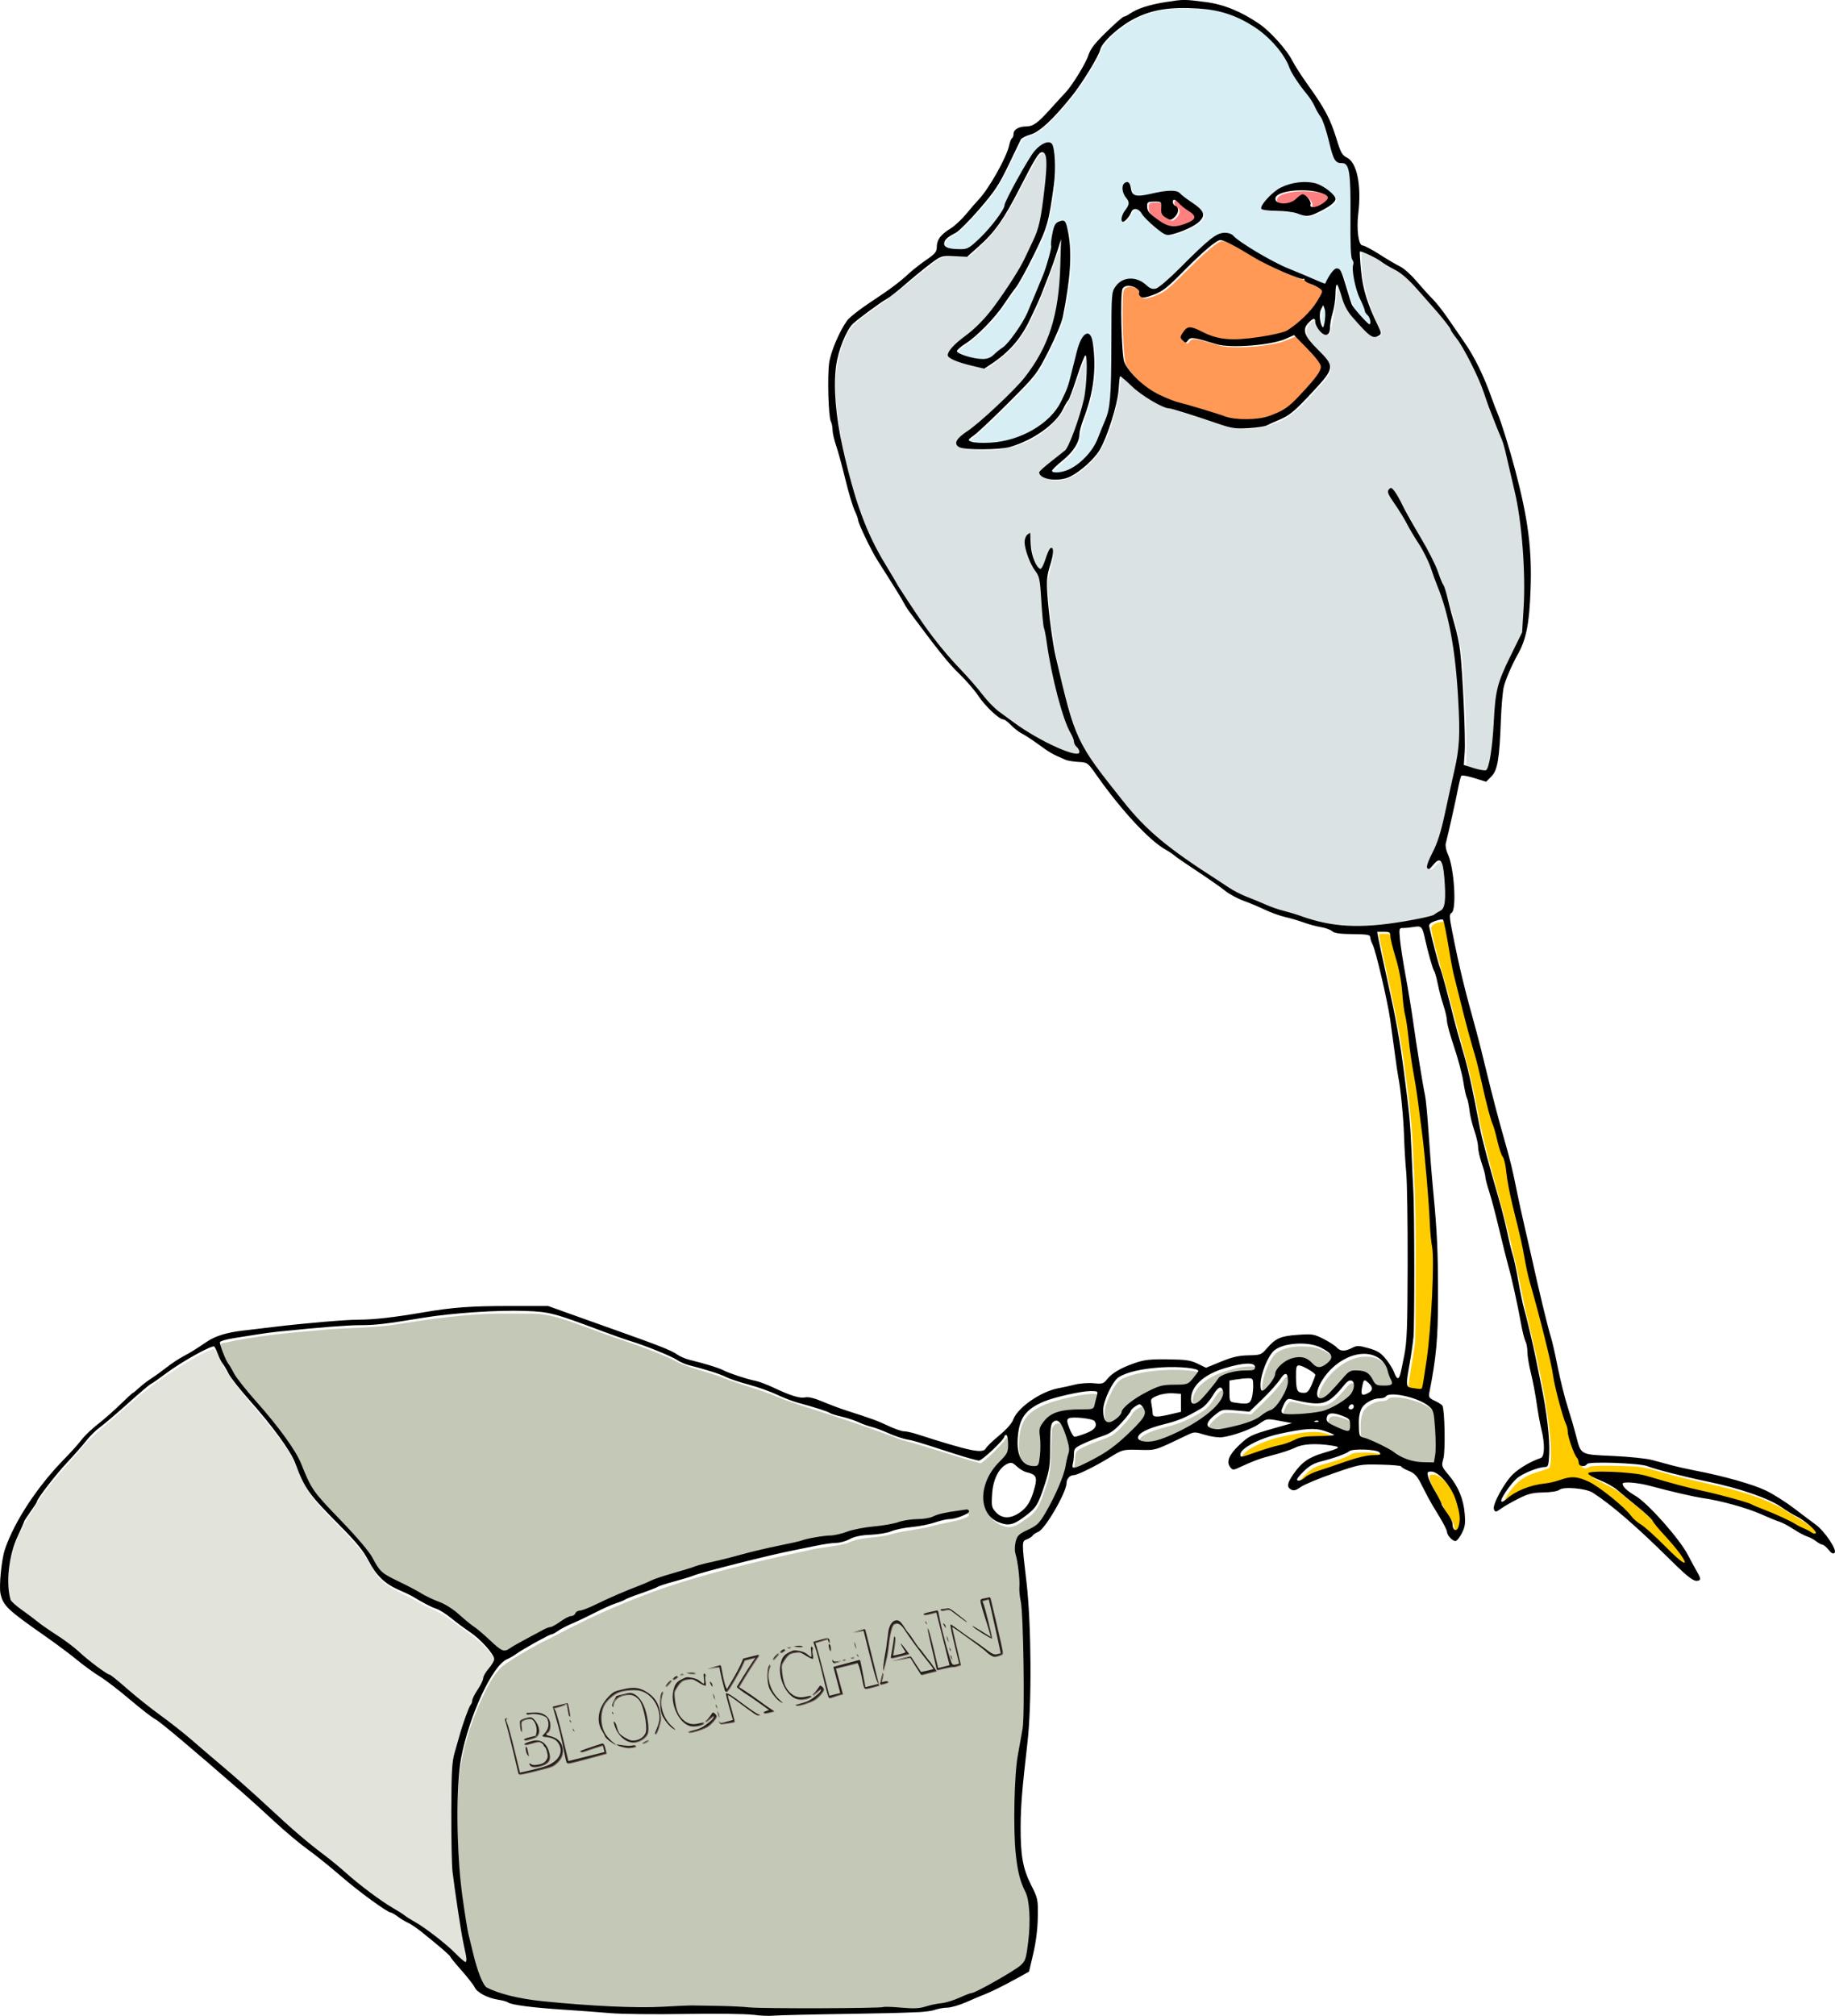 <?xml version="1.0" encoding="UTF-8"?>
<svg width="208.84mm" height="229.3mm" version="1.1" viewBox="0 0 208.84 229.3" xmlns="http://www.w3.org/2000/svg">
<g transform="translate(-.486 -67.749)">
<path transform="scale(.265)" d="m219.14 819.48c-16.68-0.108-33.199 2.423-49.629 5.01-10.166 1.295-20.466 1.053-30.663 2.131-13.723 1.124-27.488 2.485-40.947 5.462-1.399 0.083-2.111 1.475-1.434 2.686 4.47 13.941 15.967 23.751 24.543 35.097 5.078 6.268 9.419 13.16 12.238 20.746 3.973 9.414 12.269 15.886 18.806 23.425 4.93 5.02 9.049 10.732 12.766 16.682 3.697 4.007 9.262 5.445 13.808 8.238 5.242 3.109 10.962 5.301 16.253 8.284 4.59 3.203 8.721 7.048 13.181 10.442 3.462 2.624 6.255 6.322 10.266 8.125 2.865-0.09 5.073-2.513 7.617-3.602 4.862-2.798 9.886-5.298 15.002-7.552 2.554-1.762 5.432-2.912 8.092-4.454 1.391-1.816 3.775-1.579 5.64-2.591 14.417-6.416 28.802-13.176 44.137-17.132 18.434-5.196 37.066-9.741 55.836-13.515 5.142-0.463 10.182-1.587 15.12-3.076 6.771-1.405 13.734-1.862 20.441-3.594 5.199-1.028 10.645-0.907 15.643-2.88 3.975-0.824 8.085-2.012 12.122-1.872 0.12 1.293-1.977 1.61-2.891 2.098-4.678 1.44-9.591 1.92-14.264 3.429-5.937 1.249-12.039 1.781-17.867 3.538-5.676 1.274-11.77 0.741-17.117 3.365-5.704 1.665-11.759 1.753-17.524 3.258-22.14 4.766-44.287 9.883-65.639 17.518-10.987 4.075-21.797 8.562-32.29 13.801-5.392 2.509-10.504 5.541-15.903 8.026-5.761 3.167-11.56 6.37-16.893 10.22-5.034 4.894-7.743 11.62-10.584 17.914-4.863 11.566-8.1 23.904-8.366 36.499-1.084 26.37 1.018 53.13 8.68 78.477 1.087 2.931 1.937 6.692 5.33 7.754 11.701 4.892 24.604 5.404 37.074 6.529 16.314 1.192 32.692 1.354 49.031 0.638 17.598 0.093 35.175 1.343 52.78 0.956 15.189-0.113 30.384-0.411 45.569-0.092 3.873-0.463 7.573-1.812 11.439-2.376 5.053-1.358 9.899-3.415 14.701-5.457 6.481-3.388 13.107-6.764 18.779-11.419 2.122-3.217 1.945-7.352 2.494-11.048 0.287-7.041 1.159-14.506-1.913-21.11-4.842-10.724-3.677-22.792-3.93-34.24-0.147-10.037 0.377-20.098 2.484-29.936 1.872-10.616 1.145-21.47 1.176-32.195-0.141-10.8-0.511-21.596-1.535-32.349-0.14-5.561-0.909-11.09-2.014-16.525-0.242-2.762 0.125-6.311 3.11-7.508 3.476-2.028 7.387-3.892 9.218-7.726 5.329-8.867 9.587-18.631 10.805-28.971-0.644-4.025-1.936-8.143-4.337-11.465-1.847-1.689-4.231 0.884-3.995 2.887-0.678 8.223 0.385 16.784-2.856 24.597-1.551 4.637-3.109 9.816-7.556 12.506-2.972 2.085-6.597 5.246-10.463 3.46-5.111-1.428-8.323-6.851-7.626-12.003 0.5-6.431 4.711-11.698 8.943-16.236 2.093-2.527 1.654-6.148 1.22-9.146-0.799-1.239-1.897 0.509-2.312 1.21-3.044 3.346-6.224 6.646-9.888 9.331-11.39-2.971-22.453-7.078-33.857-10.01-10.819-4.09-21.753-7.909-32.778-11.43-7.821-2.619-15.778-4.82-23.339-8.152-7.515-2.837-15.317-4.815-22.737-7.906-6.616-2.295-13.598-3.564-19.738-7.084-11.451-5.373-23.701-8.708-35.462-13.308-8.41-2.876-16.866-6.667-25.946-6.33-3.35-0.065-6.701-0.067-10.051-0.046z" fill="#c4c8b7"/>
<path transform="scale(.265)" d="m93.54 834.72c-4.798 1.314-8.953 4.356-13.254 6.777-8.509 5.322-16.646 11.237-24.058 18.019-6.896 6.2-14.513 11.677-20.362 18.957-7.03 8.219-14.741 16.039-20.02 25.563-4.766 7.01-8.363 14.97-9.989 23.312-0.5 5.367-1.206 10.973 0.23 16.249 2.06 3.295 5.82 5.092 8.71 7.581 8.283 6.245 17.163 11.698 24.912 18.633 3.275 2.771 6.834 5.19 10.481 7.392 8.488 7.085 17.046 14.107 25.944 20.687 18.488 14.672 35.813 30.746 53.411 46.456 8.523 7.203 17.413 13.956 25.875 21.238 13.539 11.286 30.109 18.484 42.698 30.957 1.356 1.002 2.481 2.723 4.058 3.269 1.133-1.276 0.02-3.392-0.012-4.905-2.307-11.928-4.13-23.973-5.684-36.013 0.119-14.944-0.349-29.915 0.304-44.843 1.575-8.125 4.179-16.056 7.156-23.774 1.476-3.325 2.799-6.699 4.771-9.79 1.216-2.649 2.159-5.44 4.09-7.707 1.182-1.587 2.591-3.724 1.018-5.584-4.766-7.317-12.635-11.654-19.356-16.921-4.169-3.116-9.287-4.519-13.635-7.356-6.351-3.608-14.136-5.898-18.08-12.563-2.817-4.865-5.8-9.668-9.793-13.681-5.959-6.767-12.964-12.647-18.208-20.017-4.212-6.142-5.663-13.708-10.164-19.696-7.638-11.623-18.124-21.078-25.554-32.839-2.006-2.914-2.899-6.534-5.046-9.31-0.134-0.078-0.292-0.103-0.446-0.092z" fill="#e2e3db"/>
<path transform="scale(.265)" d="m491.97 859.64c-1.043 0.168-1.905 0.889-2.72 1.516-0.544 0.49-1.15 1-1.332 1.734-1.393 2.134-3.189 3.975-4.936 5.816-1.352 1.4-2.802 2.756-4.6 3.551-2.473 1.214-5.165 1.889-7.684 3.007-2.034 0.903-4.173 1.669-5.987 2.984-1.023 0.704-1.094 2.043-1.115 3.168 0.04 1.643-0.388 3.247-0.593 4.869-0.066 0.559 0.492 0.995 1.024 0.832 1.974-0.418 3.749-1.456 5.567-2.292 5.119-2.477 10-5.495 14.272-9.267 3.002-2.651 5.907-5.426 8.571-8.418 1.038-1.234 2.208-2.698 1.932-4.424-0.194-1.094-0.954-2.006-1.684-2.804-0.185-0.2-0.442-0.298-0.714-0.273z" fill="#c4c8b7"/>
<path transform="scale(.265)" d="m470.99 853.96c-4.449 0.145-8.802 1.218-13.108 2.264-4.682 1.215-9.503 2.658-13.309 5.771-2.647 2.15-4.175 5.395-4.704 8.716-0.457 2.891-0.596 5.855-0.25 8.765 0.344 2.407 1.401 4.971 3.637 6.189 1.414 0.766 3.148 1.006 4.699 0.571 0.877-0.497 0.886-1.662 1.081-2.535 0.46-3.248 0.602-6.559 0.274-9.826-0.22-1.74-0.489-3.681 0.587-5.202 1.453-2.302 3.524-4.332 6.134-5.217 4.774-1.691 9.919-1.212 14.892-1.555 0.745 0.011 1.469-0.439 1.651-1.185 0.532-1.916 1.039-3.847 1.412-5.8 0.111-0.674-0.687-0.924-1.219-0.914-0.591-0.046-1.186-0.045-1.778-0.044z" fill="#c4c8b7"/>
<path transform="scale(.265)" d="m505.45 843.62c-6.041 0.077-12.13 0.673-17.945 2.378-1.966 0.654-4.073 1.321-5.564 2.833-1.868 2.184-3.12 4.822-4.233 7.451-0.91 2.263-1.692 4.679-1.42 7.151 0.127 1.341 0.235 2.96 1.399 3.842 1.045 0.744 2.36 0.092 3.311-0.493 1.327-0.877 2.742-1.899 3.347-3.429 0.222-1.347 1.376-2.256 2.301-3.148 3.745-3.231 8.152-5.615 12.669-7.57 2.85-1.273 6.036-1.034 9.075-1.182 1.604-0.136 3.408 0.12 4.806-0.85 1.575-1.266 2.752-2.948 3.926-4.573 0.277-0.316 0.419-0.893-0.066-1.104-1.457-0.728-3.137-0.804-4.726-1.016-2.286-0.226-4.585-0.301-6.881-0.291z" fill="#c4c8b7"/>
<path transform="scale(.265)" d="m526.72 852.41c-1.073 0.216-1.758 1.211-2.394 2.022-1.316 1.966-2.516 4.053-4.284 5.658-1.445 1.453-3.383 2.277-5.126 3.317-3.643 2.039-7.548 3.586-11.605 4.57-3.457 0.942-7.03 1.789-10.127 3.662-0.862 0.593-1.948 1.326-1.99 2.482 0.132 1.089 1.375 1.491 2.297 1.679 1.629 0.27 3.312 0.117 4.929-0.17 4.389-1.063 8.494-3.03 12.5-5.071 4.977-2.64 9.848-5.662 13.816-9.705 1.403-1.519 2.844-3.205 3.289-5.279 0.189-1.113 0.02-2.562-1.099-3.13-0.066-0.025-0.136-0.038-0.207-0.033z" fill="#c4c8b7"/>
<path transform="scale(.265)" d="m538.65 842.16c-3.535-9e-5 -6.962 1.018-10.325 1.999-4.194 1.35-8.376 3.279-11.433 6.539-1.949 2.076-3.217 4.972-2.804 7.848 0.162 0.628 0.703 1.227 1.407 1.101 1.486-0.248 2.576-1.447 3.605-2.452 2.569-2.776 4.899-5.762 7.174-8.778 0.929-0.972 2.282-1.365 3.506-1.825 2.552-0.835 5.226-1.237 7.906-1.229 1.165-0.095 2.404 0.055 3.509-0.391 1.015-0.564 0.678-2.26-0.403-2.545-0.676-0.27-1.425-0.262-2.14-0.266z" fill="#c4c8b7"/>
<path transform="scale(.265)" d="m554.73 846.56c-0.776 0.151-1.246 0.919-1.752 1.462-3.65 5.24-8.436 9.513-12.971 13.958-0.424 0.343-0.737 1.004-1.373 0.749-3.296-0.246-6.586-0.723-9.896-0.686-1.41-0.031-2.638 0.742-3.695 1.593-1.299 1.063-2.674 2.128-3.581 3.563-0.491 0.783-0.538 2.035 0.383 2.527 1.269 0.721 2.787 0.91 4.224 0.89 3.618-0.486 7.168-1.397 10.675-2.395 2.87-0.865 5.784-1.905 8.104-3.869 1.171-0.866 2.443-1.627 3.834-2.087 1.864-1.042 3.068-2.901 4.244-4.622 1.187-1.994 2.293-4.088 2.87-6.348 0.119-1.367 0.246-2.82-0.235-4.133-0.14-0.331-0.445-0.639-0.831-0.603z" fill="#c4c8b7"/>
<path transform="scale(.265)" d="m560.5 833.56c-3.079 0.028-6.221 0.534-9.009 1.886-1.636 0.753-2.847 2.154-3.724 3.693-1.865 3.232-3.182 6.807-3.747 10.499-0.116 1.303-0.223 2.67 0.141 3.942 0.173 0.517 0.837 0.611 1.225 0.269 1.615-1.172 2.822-2.82 3.941-4.45 0.677-0.953 1.083-2.06 1.269-3.207 0.517-1.781 1.977-3.082 3.374-4.211 2.293-1.709 5.264-2.677 8.124-2.23 1.609 0.251 2.938 1.271 4.052 2.398 0.898 0.925 2.062 1.921 3.454 1.7 1.871-0.338 3.402-1.678 4.564-3.115 0.741-0.929 0.471-2.341-0.425-3.07-2.391-2.072-5.399-3.398-8.524-3.863-1.557-0.232-3.144-0.229-4.714-0.241z" fill="#c4c8b7"/>
<path transform="scale(.265)" d="m588.25 837.94c-5.28 0.13-10.145 2.906-13.874 6.495-2.358 2.376-4.453 5.126-5.625 8.288-0.388 1.253-0.804 2.745-0.127 3.97 0.598 0.878 1.849 0.617 2.65 0.189 1.916-1.014 3.263-2.787 4.747-4.314 1.921-2.051 3.672-4.27 5.7-6.214 1.288-1.206 3.173-1.096 4.794-0.943 1.574 0.108 3.24 0.552 4.282 1.825 1.265 1.238 1.581 3.258 3.162 4.196 1.2 0.47 2.538 0.378 3.806 0.4 0.926-0.078 2.074 0.031 2.765-0.71 0.472-0.787-0.188-1.654-0.457-2.391-0.99-1.959-1.2-4.233-2.351-6.115-1.521-2.292-3.954-3.983-6.681-4.452-0.918-0.177-1.855-0.242-2.789-0.223z" fill="#c4c8b7"/>
<path transform="scale(.265)" d="m582.64 849.39c-1.297 0.078-2.08 1.288-2.877 2.159-2.002 2.329-3.935 4.871-6.631 6.437-2.425 1.438-5.36 1.335-8.055 1.006-2.929-0.371-5.783-1.204-8.69-1.713-1.197 0.08-1.817 1.308-2.323 2.238-0.485 1.094-1.184 2.21-1.129 3.447 0.145 0.919 1.264 1.065 2.017 1.117 5.136 0.13 10.303-0.195 15.345-1.212 3.411-0.904 6.557-2.632 9.448-4.625 1.314-0.981 2.694-1.984 3.604-3.372 0.783-1.385 1.331-3.131 0.699-4.675-0.244-0.543-0.822-0.851-1.408-0.806z" fill="#c4c8b7"/>
<path transform="scale(.265)" d="m574.71 863.55c-1.087-0.089-2.138 0.703-2.304 1.79-0.258 0.871 0.019 1.863 0.786 2.384 1.987 1.277 4.172 2.227 6.359 3.106 0.812 0.253 1.789 0.722 2.609 0.268 0.694-0.663 0.442-1.751 0.494-2.608 3e-3 -0.916 0.024-2.009-0.799-2.614-1.32-0.957-2.927-1.416-4.455-1.93-0.873-0.252-1.777-0.43-2.69-0.396z" fill="#c4c8b7"/>
<path transform="scale(.265)" d="m600.9 855.42c-1.087 4e-3 -2.337 0.047-3.121 0.916-0.563 0.624-1.48 0.6-2.254 0.707-1.702 0.048-3.388 0.501-4.859 1.363-1.573 0.902-3.082 2.172-3.659 3.954-1.061 2.765-0.833 5.786-0.72 8.684 0.078 0.922 0.051 2.07 0.869 2.685 0.838 0.541 1.885 0.589 2.784 0.991 2.998 1.142 5.899 2.576 8.738 4.082 1.21 0.632 2.332 1.393 3.425 2.204 3.543 2.419 7.816 3.715 12.1 3.768 1.476 0.042 2.962 0.096 4.433 0.102 0.254-0.32 0.176-0.809 0.296-1.187 0.294-1.612 0.532-3.238 0.526-4.88 0.103-4.388-0.181-8.777-0.601-13.143-0.198-1.538-0.35-3.277-1.527-4.424-2.291-2.261-5.364-3.466-8.378-4.425-2.609-0.781-5.317-1.388-8.052-1.398z" fill="#c4c8b7"/>
<path transform="scale(.265)" d="m595.82 656.45c-0.697-0.042-2.173-0.072-1.688 1.057 3.844 19.438 8.861 38.671 11.214 58.377 1.639 11.897 3.051 23.834 3.427 35.848 0.998 17.661 1.187 35.354 1.027 53.04-0.087 8.992 0.028 17.999-0.187 26.981-0.805 6.123-2.157 12.172-2.802 18.312-0.239 1.299 0.504 2.727 1.94 2.789 1.53 0.198 3.297 0.723 4.752 0.062 0.903-2.455 0.993-5.21 1.522-7.784 2.328-14.793 3.064-29.794 3.314-44.751 0.175-4.515-0.366-8.992-0.877-13.462-1.009-14.878-1.984-29.767-3.843-44.569-1.619-14.731-4.502-29.282-6.209-43.999-0.811-5.347-1.879-10.647-2.257-16.052-0.52-6.79-2.388-13.346-4.216-19.871-0.641-1.778-0.533-3.779-1.301-5.494-1.003-0.765-2.639-0.339-3.817-0.483z" fill="#fc0"/>
<path transform="scale(.265)" d="m594.26 656.5c-0.052-9.6e-4 -0.114-2e-3 -0.147 0.046-0.037 0.051-0.01 0.115-2e-3 0.17 6e-3 0.062 0.072 0.109 0.132 0.089 0.048-0.016 0.081-0.059 0.126-0.082 0.043-0.026 0.102-0.043 0.113-0.099 0.018-0.061-0.036-0.127-0.1-0.124-0.041-3e-5 -0.082-1e-4 -0.123-7e-5z" fill="#fc0"/>
<path transform="scale(.265)" d="m621.14 651.32c-1.788 0.3-5.03 0.837-4.587 3.339 2.248 12.049 6.58 23.567 9.375 35.487 3.676 13.862 7.905 27.587 10.402 41.732 3.732 20.616 10.737 40.428 15.204 60.871 2.889 11.243 4.535 22.77 7.587 33.982 3.722 16.096 7.444 32.303 8.72 48.802 0.019 3.37 0.358 6.874-0.49 10.154-3.612 1.609-7.721 2.104-11.097 4.328-4.079 2.434-6.819 6.625-8.939 10.763-0.613 1.279 1.209 1.113 1.76 0.476 4.066-3.147 8.719-5.598 13.811-6.553 4.703-0.667 9.272-2.098 13.905-3.029 6.446-0.825 11.886 3.708 16.734 7.323 6.019 4.63 10.828 10.62 16.964 15.107 5.173 4.338 9.56 9.592 14.959 13.65 0.917 0.971 1.44-0.463 0.86-1.161-3.537-6.216-9.01-11.019-13.255-16.727-4.771-5.168-10.443-9.424-15.917-13.809-3.573-2.675-8.174-4.042-11.698-6.53 3.663-0.93 7.617-0.287 11.385-0.312 11.372 0.035 22.007 4.569 32.982 6.959 11.418 2.781 23.006 5.287 33.686 10.335 6.382 2.585 12.283 6.198 18.602 8.89 1.167 0.561 1.387-1.035 0.532-1.555-4.172-4.771-10.203-7.161-15.314-10.698-14.95-8.309-32.28-10.13-48.528-14.646-5.514-1.505-10.978-3.471-16.775-3.482-5.736-0.169-11.531-0.531-17.245 0.038-1.013 0.813-2.872 1.432-3.643-0.045-1.093-4.065-3.629-7.671-4.421-11.871-0.756-5.564-3.303-10.697-4.409-16.197-2.757-12.047-5.125-24.198-8.413-36.127-3.011-10.462-5.479-21.053-7.648-31.72-2.414-10.772-5.217-21.464-6.747-32.408-0.94-4.025-2.949-7.706-3.715-11.793-3.045-9.755-5.473-19.676-7.845-29.614-5.051-19.132-10.561-38.191-13.75-57.746-0.447-2.117-0.754-4.353-1.381-6.372-0.551 0.053-1.102 0.106-1.653 0.159z" fill="#fc0"/>
<path transform="scale(.265)" d="m726.49 927.45c-0.046 0.016-0.067 0.062-0.074 0.107-0.02 0.082-0.053 0.16-0.096 0.233-0.027 0.055 6e-3 0.127 0.066 0.141 0.063 0.016 0.119-0.03 0.162-0.071 0.079-0.09 0.09-0.219 0.072-0.333-9e-3 -0.06-0.074-0.096-0.13-0.077z" fill="#fc0"/>
<path transform="scale(.265)" d="m566.06 870.25c-4.181 0.068-8.296 0.922-12.379 1.748-4.887 0.997-9.706 2.541-14.07 4.985-1.411 0.848-2.894 1.717-3.896 3.056-0.446 0.613-0.697 1.524-0.258 2.2 0.406 0.239 0.925 0.056 1.359-0.022 2.531-0.705 4.979-1.671 7.48-2.471 2.798-0.938 5.611-1.827 8.5-2.434 2.225-0.533 4.374-1.347 6.414-2.379 2.723-1.28 5.8-1.288 8.752-1.382 2.471-0.039 4.959-0.019 7.41-0.379 0.21 0.01 0.57-0.207 0.33-0.422-0.876-0.57-1.903-0.864-2.868-1.251-1.876-0.73-3.861-1.202-5.88-1.238-0.298-0.01-0.596-0.013-0.893-0.012z" fill="#fc0"/>
<path transform="scale(.265)" d="m587.36 879.1c-1.543 0.05-3.132-0.039-4.625 0.42-0.711 0.264-1.252 0.816-1.961 1.095-3.091 1.429-6.373 2.372-9.643 3.288-1.787 0.452-3.592 0.943-5.184 1.903-2.166 1.194-3.847 3.052-5.47 4.878-0.333 0.466-0.969 0.944-0.797 1.591 0.187 0.559 0.903 0.513 1.35 0.343 1.485-0.464 2.477-1.762 3.857-2.423 2.373-1.318 5.029-1.991 7.576-2.89 3.878-1.266 7.705-2.683 11.598-3.903 2.864-0.824 5.782-1.632 8.774-1.674 0.866-0.068 1.778 0.023 2.607-0.277 0.375-0.164 0.196-0.628-2e-3 -0.86-0.492-0.774-1.506-0.858-2.315-1.067-1.896-0.363-3.839-0.428-5.765-0.426z" fill="#fc0"/>
<path transform="scale(.265)" d="m617.01 888.6c-0.484-0.044-1.155 0.089-1.239 0.664-0.052 1.262 0.45 2.474 0.945 3.611 1.379 3.071 3.273 5.875 4.739 8.898 0.22 0.382 0.302 0.812 0.431 1.226 1.114 2.332 3.025 4.181 4.067 6.547 0.4 0.753 0.52 1.607 0.589 2.448 0.127 0.73 0.357 1.654 1.136 1.935 0.719 0.155 1.25-0.562 1.49-1.146 0.467-1.309 0.692-2.715 0.665-4.104-0.096-2.618-0.885-5.142-1.639-7.63-1.113-3.417-3.033-6.556-5.45-9.206-1.244-1.296-2.631-2.587-4.372-3.158-0.444-0.109-0.909-0.08-1.362-0.086z" fill="#fc0"/>
<path transform="scale(.265)" d="m526.71 359.14c-1.355 0.245-2.438 1.208-3.533 1.981-5.126 4-9.59 8.754-14.244 13.275-2.542 2.413-4.94 5.079-7.999 6.845-2.142 1.139-4.438 2.095-6.834 2.522-0.817 0.194-1.696-0.198-2.082-0.955-0.315-0.433-9e-3 -0.923-8.6e-4 -1.381-0.324-1.183-1.581-1.748-2.619-2.19-1.41-0.53-3.227-0.735-4.438 0.34-0.807 0.817-0.693 2.092-0.826 3.147-0.302 7.124-0.146 14.264 0.247 21.382 0.184 2.405 0.256 4.839 0.78 7.2 0.789 2.361 2.465 4.295 4.092 6.127 3.59 3.89 7.932 7.109 12.806 9.203 2.794 1.291 5.698 2.343 8.691 3.067 6.236 1.732 12.427 3.631 18.566 5.676 3.808 1.105 7.837 1.15 11.765 0.897 2.933-0.207 5.845-0.813 8.557-1.966 3.271-1.257 6.369-3.075 8.795-5.631 3.322-3.337 6.551-6.782 9.476-10.475 0.955-1.336 2.071-2.754 2.174-4.457-0.014-1.209-0.942-2.135-1.577-3.082-2.442-3.201-5.423-5.93-8.187-8.842-0.631-0.585-1.181-1.317-1.866-1.812-2.549 1.006-5.015 2.308-7.716 2.852-5.678 1.306-11.518 1.805-17.34 1.853-3.039-0.025-6.121-0.1-9.03-1.072-2.919-0.8-5.791-1.837-8.79-2.303-0.92-0.124-2.027-0.125-2.649 0.689-0.384 0.349-0.625 0.983-1.171 1.094-0.68-0.276-1.157-0.925-1.657-1.442-0.53-0.51-0.205-1.254 0.14-1.769 0.715-1.077 1.405-2.365 2.674-2.865 1.783-0.361 3.454 0.641 5.024 1.325 2.923 1.473 5.981 2.768 9.238 3.263 5.743 0.909 11.58 0.141 17.278-0.722 3.438-0.578 6.904-1.148 10.214-2.27 2.241-1.035 4.139-2.668 6.023-4.234 3.4-2.907 6.467-6.266 8.643-10.197 0.484-0.953 1.222-1.885 1.254-2.991-0.211-0.834-1.094-1.259-1.746-1.716-1.492-0.967-3.234-1.399-4.795-2.219-0.52-0.285-1.095-0.706-1.077-1.361-0.179-0.454-0.686 0.024-1.01-0.112-2.377-0.504-4.611-1.54-6.863-2.441-5.368-2.291-10.661-4.793-15.627-7.87-3.551-2.071-7.066-4.247-10.852-5.871-0.613-0.229-1.245-0.494-1.911-0.488z" fill="#f95"/>
<path transform="scale(.265)" d="m449.57 321.47c-2.803 1.317-3.531 5.033-5.242 7.408-6.3 11.506-11.702 24.018-21.855 32.774-2.261 2.175-4.19 5.136-7.747 4.252-3.039 0.314-6.39-0.287-9.249 0.557-10.251 7.7-19.818 16.281-30.501 23.408-4.138 2.966-8.559 6.141-10.19 11.222-6.337 13.577-4.03 29.114-1.588 43.335 3.977 19.993 9.861 39.969 20.889 57.302 9.807 16.848 21.261 32.755 34.696 46.904 5.696 6.729 11.432 13.598 18.997 18.335 8.163 5.367 16.643 10.837 26.184 13.325 1.285 0.509 3.143-0.512 2.103-2.001-2.189-3.108-2.962-6.838-4.759-10.168-5.772-15.149-8.282-31.335-10.705-47.302-0.881-7.495 0.025-15.788-4.65-22.241-1.511-3.466-3.722-7.473-2.688-11.317 1.476-2.936 1.508 0.059 1.583 2.08 0.504 4.018 0.805 9.083 4.428 11.613 1.633-0.539 1.705-3.191 2.564-4.526 0.686-1.281 1.11-3.552 2.335-4.188 0.291 5.579-3.039 10.783-2.279 16.454 1.366 20.294 5.275 40.483 11.776 59.76 4.65 13.159 14.325 23.654 22.827 34.431 12.874 15.666 30.277 26.613 47.402 37.039 11.982 5.826 24.753 9.92 37.675 13.066 10.887 2.541 22.204 1.149 33.139-0.331 5.953-1.236 12.618-1.613 17.604-5.419 2.018-2.915 1.119-6.894 1.325-10.244-0.429-3.719 0.133-8.148-2.337-11.227-2.275-0.793-3.229 3.084-5.165 3.196 0.851-5.365 4.509-9.974 5.557-15.372 3.072-12.683 6.346-25.402 7.875-38.382 0.576-13.763-0.53-27.593-2.432-41.222-2.357-14.539-6.803-28.816-13.368-42.004-4.575-7.86-9.335-15.644-13.971-23.441-0.732-0.626-0.491-3.018 0.722-1.861 4.484 5.789 7.215 12.758 11.094 18.957 5.679 9.824 10.545 20.145 13.341 31.184 2.892 9.362 5.123 18.943 5.343 28.782 0.838 13.208 1.589 26.514 1.19 39.711 3.152 0.454 6.409 2.728 9.634 1.851 2.246-2.595 1.845-6.569 2.576-9.768 1.42-11.272 0.579-23.12 5.694-33.609 2.269-5.586 5.382-10.884 7.511-16.468 1.971-24.309 0.383-49.017-6.178-72.569-2.899-11.905-7.851-23.148-12.182-34.569-7.397-17.827-19.299-33.605-33.696-46.373-4.422-3.322-9.291-6.078-14.188-8.64-1.15-0.239-3.07-1.797-4.021-0.699-0.539 11.195 2.859 22.128 7.72 32.095 0.67 1.166 1.401 3.704-0.745 3.693-3.509 0.026-5.467-3.837-7.772-5.936-4.072-4.008-6.249-9.273-7.951-14.611-0.131-0.843-1.382-2.513-1.482-0.707-0.856 6.723-1.806 13.509-3.438 20.068-2.085 1.104-3.772-1.858-4.659-3.353-0.596-0.909-0.173-3.547-1.975-2.644-3.018 1.369-4.704 5.438-2.307 8.145 2.67 4.464 7.765 7.375 9.421 12.399-0.375 4.176-4.448 6.839-6.78 10.001-4.997 5.545-10.259 11.358-17.563 13.776-7.414 3.17-15.896 3.104-23.418 0.313-7.813-2.596-15.762-4.912-23.595-7.332-7.072-2.868-12.569-8.38-18.453-12.977-1.23 3.763-1.014 8.05-2.155 11.928-2.332 9.883-5.282 20.616-13.665 27.165-4.143 3.832-9.96 6.678-15.645 4.768-1.175-0.214-3.966-1.534-2.166-2.819 4.684-4.616 11.3-7.938 13.315-14.682 3.987-10.053 6.711-20.744 6.103-31.638-0.281-0.973 0.477-3.409-0.811-3.632-3.272 5.611-4.29 12.334-7.25 18.149-3.892 9.376-12.011 16.491-21.498 19.873-7.605 2.67-16.015 2.879-23.916 1.667-1.474-0.178-3.566-1.722-1.724-3.092 6.612-5.819 13.722-11.12 19.932-17.417 11.277-10.066 19.375-23.674 22.088-38.603 2.054-9.969 2.2-20.197 2.062-30.336-3.184 7.751-5.786 16.426-9.238 24.357-4.004 9.753-8.644 19.825-17.329 26.314-2.307 1.642-4.673 3.953-7.23 4.719-4.771-1.634-10.344-2.056-14.398-5.246-0.208-2.4 2.657-3.95 4.061-5.585 8.646-6.562 15.89-14.794 21.591-24.022 6.902-11.096 13.843-22.906 14.943-36.222 0.673-6.632 1.982-13.389 1.204-20.047-0.249-1.089-1.276-1.671-2.351-1.538z" fill="#dbe2e3"/>
<path transform="scale(.265)" d="m586.9 364.07c-0.076-8.6e-4 -0.159 0.022-0.21 0.082-0.041 0.063-0.042 0.142-0.051 0.213-6e-3 0.066 0.063 0.123 0.127 0.104 0.052-0.016 0.086-0.062 0.132-0.09 0.064-0.047 0.134-0.084 0.207-0.115 0.06-0.028 0.072-0.119 0.02-0.161-0.045-0.039-0.11-0.03-0.166-0.034-0.02-3.2e-4 -0.04-3.5e-4 -0.059-1.4e-4z" fill="#dbe2e3"/>
<path transform="scale(.265)" d="m458.23 358.75c-0.049 5e-3 -0.083 0.048-0.093 0.094-0.028 0.087-0.058 0.174-0.081 0.263-0.012 0.063 0.047 0.128 0.111 0.116 0.05-3e-3 0.081-0.049 0.096-0.093 0.027-0.072 0.066-0.141 0.078-0.218 6e-3 -0.049 8e-3 -0.106-0.035-0.14-0.022-0.017-0.047-0.025-0.075-0.022z" fill="#dbe2e3"/>
<path transform="scale(.265)" d="m510.44 259.3c-9.168-0.075-18.531 2.241-25.961 7.78-3.373 2.564-6.909 5.259-9.036 9-5.078 11.448-12.568 21.756-21.241 30.744-3.05 3.115-6.434 6.136-10.703 7.392-1.414 0.408-2.635 1.285-3.169 2.7-4.523 8.469-7.917 17.677-14.233 25.05-3.997 4.789-8.118 9.567-12.907 13.568-1.869 1.5-4.861 2.32-5.484 4.914-0.312 2.026 2.231 2.516 3.732 2.691 2.948 0.342 6.342 0.602 8.695-1.589 5.065-4.475 9.802-9.5 13.215-15.368 2.45-6.285 5.809-12.179 9.141-18.039 2.429-4.037 4.831-8.801 9.469-10.637 1.771-0.702 2.683 1.427 2.895 2.8 0.721 5.473 0.538 11.102-0.125 16.586-1.123 7.955-2.282 16.077-5.928 23.343-3.905 8.357-8.086 16.664-13.676 24.037-5.325 8.059-12.062 15.214-20.047 20.68-0.583 0.642-2.111 1.336-1.735 2.382 1.938 1.733 4.727 2.035 7.145 2.732 2.743 0.707 5.949 1.026 8.289-0.926 2.971-2.394 6.135-4.635 8.375-7.792 3.464-4.297 6.251-9.102 8.234-14.254 3.402-8.413 7.77-16.704 8.743-25.853 0.375-3.097 0.322-6.66 2.459-9.152 0.805-0.759 2.389-1.247 3.208-0.377 1.677 4.262 1.946 8.957 2.121 13.494 0.049 9.325-1.415 18.604-3.436 27.684-2.014 6.758-5.319 13.078-8.674 19.252-3.118 5.994-8.288 10.483-12.879 15.311-5.962 5.944-11.941 11.911-18.431 17.275-0.602 0.972 1.065 1.395 1.731 1.554 5.305 0.708 10.776 0.21 15.956-1.097 8.495-2.491 16.915-7.228 21.434-15.119 4.471-7.219 5.515-15.785 7.956-23.766 0.845-2.339 1.35-5.393 3.797-6.61 1.377 0.013 1.796 1.887 2.094 2.948 1.578 9.069 0.917 18.481-1.83 27.267-1.401 4.816-3.368 9.525-4.039 14.509-1.402 5.864-7.035 9.027-10.904 13.134-0.697 0.506-0.592 1.534 0.313 1.67 3.71 0.476 7.412-1.226 10.341-3.391 4.56-3.362 7.966-8.141 9.816-13.486 2.367-5.435 4.431-11.145 4.462-17.15 0.727-13.348 0.254-26.727 0.736-40.077 0.027-2.643 0.678-5.476 2.875-7.177 2.772-2.616 7.434-2.224 10.339 6e-3 1.522 1.015 2.867 2.664 4.901 2.425 1.929-0.241 3.25-2.013 4.724-3.129 6.492-5.751 12.398-12.142 18.987-17.772 2.153-1.65 4.637-3.57 7.508-2.983 2.137 0.179 3.385 2.242 5.164 3.197 8.687 6.248 18.29 11.107 28.241 14.992 2.862 1.115 5.664 2.58 8.589 3.436 1.733-2.073 2.593-5.06 5.06-6.45 1.622-0.045 1.878 2.111 2.433 3.242 1.476 4.097 2.461 8.372 4.058 12.418 2.15 3.015 4.573 5.937 7.464 8.26 0.976 0.217 0.645-1.373 0.61-1.917-0.325-1.855-2.095-3.027-2.428-4.899-2.259-5.199-4.643-10.528-4.822-16.288-0.067-1.966 0.056-3.984-0.643-5.842-0.679-8.584-0.402-17.229-0.654-25.838-0.268-4.177 0.281-8.518-0.992-12.566-0.375-1.581-1.945-2.481-3.475-2.329-2.607-0.503-3.033-3.651-3.707-5.736-1.593-5.553-2.582-11.476-5.946-16.31-1.967-4.001-4.54-7.641-7.298-11.129-3.264-4.04-4.956-9.011-7.76-13.335-6.394-9.377-16.486-16.097-27.525-18.636-5.122-1.095-10.393-1.434-15.621-1.452zm-23.748 75.335c1.344 0.353 1.151 2.275 1.559 3.329 0.447 2.21 3.026 2.781 4.923 2.266 4.818-0.728 9.679-2.275 14.572-1.7 2.47 1.255 4.377 3.401 6.752 4.826 1.683 1.384 4.104 2.583 4.583 4.886-0.134 2.117-2.267 3.381-3.848 4.46-3.388 1.922-7.072 3.548-10.947 4.108-2.458-0.306-4.2-2.451-6.097-3.859-2.284-1.9-4.278-4.102-6.111-6.427-0.98-1.237-2.962-1.08-3.66 0.364-0.945 1.57-1.947 3.414-3.592 4.293-0.812-0.737-0.077-2.117 0.247-2.986 0.78-1.869 3.171-3.743 2.074-5.968-1.164-2.005-3.101-4.466-1.805-6.847 0.294-0.451 0.805-0.753 1.35-0.745zm76.211 0.128c2.72-0.129 5.513 0.093 7.798 1.745 1.911 1.306 4.238 2.605 5.199 4.802 0.14 1.898-2.103 2.72-3.356 3.674-2.783 1.545-5.677 3.444-8.903 3.633-3.105-0.633-6.098-1.888-9.322-1.895-3.159-0.33-6.431-0.186-9.512-0.951-0.374-1.38 1.107-2.574 1.811-3.622 3.621-4.31 8.956-7.503 14.707-7.367 0.526-0.014 1.053-0.019 1.579-0.019z" fill="#d7eef4"/>
<path transform="scale(.265)" d="m570.96 387.13c-0.277 0.306-0.416 0.724-0.626 1.079-0.391 0.748-0.801 1.518-0.858 2.377-0.134 1.614-0.023 3.264 0.497 4.806 0.181 0.484 0.331 1.009 0.663 1.411 0.24 0.178 0.522-0.068 0.591-0.306 0.431-1.106 0.543-2.305 0.672-3.476 0.103-1.204 0.138-2.426-0.025-3.625-0.221-0.754-0.462-1.51-0.785-2.227-0.028-0.049-0.081-0.043-0.129-0.04z" fill="#d7eef4"/>
<path transform="scale(.265)" d="m506.85 341.83c-0.482 8e-3 -0.753 0.529-0.701 0.963 0.024 0.853 0.575 1.67 1.382 1.971 0.717 0.348 1.021 1.209 0.895 1.963-0.104 0.733-0.487 1.446-0.951 2.035-0.522 0.576-1.083 1.147-1.771 1.516-0.621 0.267-1.258-0.153-1.79-0.441-0.914-0.56-1.991-1.152-2.339-2.241-0.24-0.719-0.085-1.482-0.114-2.224-0.017-0.639 0.075-1.293-0.052-1.924-0.13-0.469-0.597-0.734-1.059-0.767-1.2-0.065-2.407-0.086-3.608-0.01-0.573 0.032-1.273 0.215-1.487 0.818-0.138 0.64-0.069 1.306-0.059 1.956 0.08 1.117 0.801 2.055 1.609 2.774 1.399 1.234 2.893 2.365 4.463 3.371 1.618 1.008 3.448 1.877 5.398 1.822 1.055 0.019 2.106-0.131 3.115-0.438 1.589-0.469 3.175-1.016 4.611-1.855 0.502-0.345 1.049-0.754 1.243-1.356 0.074-0.434 0.013-0.896-0.266-1.25-0.766-1.097-2.02-1.691-3.075-2.45-1.266-0.861-2.445-1.849-3.507-2.95-0.532-0.482-1.048-1.069-1.761-1.269-0.058-0.011-0.116-0.017-0.175-0.015z" fill="#ff8080"/>
<path transform="scale(.265)" d="m561.42 337.74c-2.598 0.037-5.217 0.282-7.719 1.012-1.003 0.317-2.034 0.699-2.812 1.433-0.569 0.539-0.792 1.488-0.347 2.17 0.46 0.709 1.325 0.993 2.114 1.15 1.568 0.268 3.206 0.033 4.675-0.56 0.884-0.352 1.662-0.923 2.329-1.595 0.663-0.597 1.341-1.216 2.162-1.587 0.368-0.18 0.774 0.04 1.102 0.211 0.735 0.452 1.34 1.09 1.841 1.79 0.357 0.554 0.726 1.167 0.714 1.847-0.03 0.314-0.2 0.62-0.096 0.941 0.096 0.434 0.58 0.589 0.969 0.634 1.012 0.068 2.001-0.282 2.912-0.688 1.132-0.525 2.161-1.261 3.067-2.116 0.317-0.328 0.637-0.704 0.733-1.161 0.051-0.375-0.072-0.766-0.358-1.021-0.61-0.57-1.418-0.862-2.185-1.154-2.907-1.042-6.032-1.318-9.1-1.306z" fill="#ff8080"/>
<path d="m86.18 296.92c-0.822-0.113-4.176-0.155-7.701-0.096-3.434 0.058-7.274 0.016-8.534-0.094-1.259-0.11-3.695-0.29-5.412-0.401-3.423-0.221-5.879-0.542-6.228-0.815-0.123-0.097-0.631-0.238-1.128-0.314-1.203-0.184-2.396-0.814-2.673-1.411-0.124-0.267-0.798-1.131-1.498-1.921-0.7-0.79-1.273-1.493-1.273-1.562 0-0.121-1.305-1.243-3.33-2.864-0.515-0.412-1.171-0.851-1.457-0.975-0.286-0.124-0.81-0.439-1.164-0.701-0.354-0.261-0.718-0.475-0.809-0.475-0.384 0-3.704-2.422-5.728-4.179-1.202-1.043-2.888-2.397-3.747-3.009-0.859-0.612-2.551-2.032-3.762-3.155-1.21-1.123-2.803-2.566-3.538-3.206-6.067-5.281-9.49-8.159-10.04-8.444-0.357-0.185-1.654-1.189-2.882-2.233-1.228-1.043-2.77-2.225-3.427-2.625-0.657-0.401-1.819-1.244-2.582-1.873-0.763-0.63-2.394-1.847-3.623-2.706-4.309-3.01-4.793-3.469-5.1-4.835-0.189-0.841 0.118-3.927 0.502-5.052 1.102-3.226 3.743-7.221 6.873-10.394 0.687-0.696 1.518-1.626 1.848-2.065 0.329-0.44 1.16-1.235 1.846-1.767s1.847-1.553 2.58-2.269c0.733-0.715 1.373-1.301 1.422-1.301 0.049 0 0.351-0.248 0.671-0.55 0.321-0.303 0.961-0.794 1.423-1.093 0.462-0.298 1.258-0.873 1.769-1.277 0.511-0.404 1.35-0.96 1.866-1.235 0.892-0.476 1.298-0.727 2.693-1.669 0.951-0.642 2.257-1.044 4.072-1.255 0.916-0.106 2.461-0.29 3.434-0.409 3.496-0.426 8.251-0.833 9.772-0.835 1.729-3e-3 3.983-0.259 7.4-0.842 3.366-0.574 5.354-0.717 9.991-0.716l4.163 7.8e-4 2.081 0.749c1.145 0.412 3.674 1.314 5.62 2.003 4.938 1.751 6.337 2.304 6.978 2.761 0.306 0.218 0.922 0.487 1.368 0.598 1.957 0.487 3.34 0.914 3.893 1.199 0.682 0.352 2.611 0.987 3.683 1.211 0.401 0.084 1.309 0.426 2.018 0.76 1.961 0.925 3.011 1.248 3.621 1.114 0.366-0.08 1.039 0.084 1.984 0.485 0.787 0.334 2.04 0.801 2.784 1.039 2.829 0.905 3.471 1.14 4.709 1.727 0.701 0.332 1.484 0.604 1.741 0.604s0.901 0.139 1.431 0.309c6.134 1.968 7.561 2.264 7.898 1.64 0.115-0.214 0.809-0.883 1.542-1.488 0.822-0.678 1.429-1.368 1.586-1.801 0.494-1.365 3.172-3.21 5.176-3.565 0.434-0.077 1.257-0.258 1.83-0.402 0.572-0.144 1.533-0.215 2.135-0.157 0.988 0.095 1.134 0.054 1.512-0.427 0.567-0.721 1.553-1.303 3.142-1.857 1.109-0.386 1.734-0.458 3.778-0.433 2.069 0.025 2.598 0.101 3.407 0.493l0.958 0.464 1.692-0.692c1.3-0.532 2.026-0.699 3.13-0.722 1.374-0.028 1.467-0.062 2.081-0.771 1.021-1.177 1.569-1.42 3.523-1.558 1.668-0.118 1.856-0.088 2.935 0.457 0.634 0.321 1.309 0.756 1.5 0.967 0.423 0.468 0.938 0.486 1.757 0.063 0.563-0.291 0.737-0.289 1.874 0.03 1.013 0.284 1.391 0.52 1.971 1.228 0.395 0.482 0.82 1.17 0.946 1.53 0.126 0.36 0.306 0.655 0.402 0.655 0.217 0 0.296-0.274 0.75-2.602 0.31-1.588 0.368-3.175 0.384-10.407 0.011-4.694-0.062-9.377-0.161-10.407-0.099-1.03-0.209-2.857-0.245-4.059-0.062-2.071-0.39-5.469-0.648-6.71-0.065-0.313-0.251-1.578-0.414-2.81-0.162-1.232-0.396-2.943-0.519-3.801-0.304-2.121-1.643-7.844-1.991-8.513-0.155-0.298-0.283-0.686-0.284-0.862-7.9e-4 -0.265-0.345-0.324-1.986-0.339-1.456-0.013-2.08-0.102-2.342-0.333-0.196-0.173-0.778-0.383-1.293-0.467-0.515-0.083-1.405-0.324-1.977-0.534-0.572-0.21-1.509-0.486-2.081-0.612-0.572-0.126-1.603-0.497-2.29-0.825-0.687-0.327-1.799-0.793-2.47-1.034-0.672-0.242-1.609-0.751-2.081-1.132-0.473-0.381-1.89-1.372-3.149-2.202s-2.446-1.647-2.637-1.816c-0.191-0.169-0.631-0.463-0.977-0.654-1.823-1.005-5.048-4.479-7.836-8.439-1.037-1.473-1.05-1.483-2.081-1.539-0.571-0.031-1.225-0.136-1.454-0.234-1.562-0.667-1.766-0.785-3.33-1.922-0.572-0.416-1.322-0.9-1.665-1.075-0.343-0.175-0.9-0.608-1.236-0.961-0.336-0.354-0.725-0.643-0.865-0.643-0.472 0-2.058-1.49-2.845-2.673-0.431-0.647-1.416-1.786-2.188-2.53-1.192-1.148-2.298-2.523-5.609-6.973-0.256-0.343-0.581-0.859-0.723-1.145-0.142-0.286-0.737-1.27-1.322-2.186-0.585-0.916-1.357-2.136-1.716-2.712-0.718-1.153-2.124-4.103-2.124-4.457 0-0.123-0.183-0.621-0.408-1.106-0.224-0.485-0.696-2.071-1.048-3.524-0.352-1.453-0.824-3.177-1.049-3.831-0.225-0.654-0.409-1.462-0.409-1.795s-0.087-0.769-0.194-0.969c-0.272-0.507-0.405-5.067-0.194-6.624 0.173-1.274 1.144-3.573 2.042-4.835 0.248-0.348 1.405-1.263 2.572-2.034 2.344-1.548 3.379-2.32 4.497-3.355 0.41-0.38 1.285-1.062 1.943-1.517 1.034-0.714 1.197-0.917 1.201-1.495 6e-3 -0.806 0.441-1.383 1.572-2.081 0.466-0.288 1.259-1.025 1.762-1.637 0.503-0.612 1.139-1.347 1.414-1.633 1.181-1.228 3.222-4.856 3.492-6.206 0.074-0.369 0.216-0.721 0.315-0.783 0.1-0.062 0.181-0.291 0.181-0.509 0-0.474 0.585-0.825 1.391-0.835 0.852-0.011 1.32-0.342 2.789-1.97 0.723-0.801 1.495-1.644 1.716-1.873 0.766-0.794 2.331-3.341 2.626-4.27 0.225-0.71 0.719-1.346 2.06-2.651 0.971-0.944 1.852-1.717 1.959-1.717 0.107 0 0.443-0.171 0.747-0.379 0.824-0.565 2.226-1.01 4.091-1.297 2.009-0.309 1.999-0.309 4.475 0.005 2.055 0.261 4.082 1.087 6.141 2.504 1.227 0.844 3.115 2.946 3.709 4.129 0.278 0.554 1.108 1.842 1.843 2.862 1.841 2.553 2.52 3.834 3.189 6.017 0.498 1.626 0.658 1.915 1.211 2.186 1.14 0.559 1.669 3.19 1.283 6.376-0.216 1.782 0.03 3.615 0.487 3.615 0.192 1.9e-5 1.068 0.461 1.946 1.023 0.878 0.563 1.932 1.182 2.341 1.377 0.409 0.194 1.231 0.928 1.826 1.63 0.595 0.702 1.425 1.619 1.843 2.037 0.419 0.418 1.199 1.401 1.733 2.186 0.535 0.784 1.396 2.035 1.914 2.779 1.133 1.626 2.241 3.893 3.103 6.348 0.201 0.572 0.495 1.336 0.653 1.697 0.394 0.902 1.402 4.14 2.029 6.524 1.465 5.564 1.9 8.959 1.735 13.529-0.138 3.832-0.489 5.649-1.406 7.285-0.732 1.306-1.469 3.016-1.652 3.834-0.12 0.537-0.264 2.217-0.32 3.735-0.163 4.435-0.379 5.71-1.084 6.416l-0.599 0.599-1.338-0.417c-0.736-0.229-1.399-0.349-1.474-0.267-0.074 0.082-0.241 0.711-0.37 1.398-0.218 1.161-1.126 5.232-1.405 6.295-0.068 0.259 0.036 0.801 0.232 1.215 0.724 1.527 1.03 6.353 0.423 6.692-0.273 0.153-0.261 0.426 0.101 2.248 0.803 4.037 1.357 6.321 2.726 11.232 0.223 0.801 0.788 3.049 1.255 4.995 0.467 1.946 1.251 4.943 1.741 6.66 0.901 3.154 1.093 3.936 1.659 6.765 0.172 0.859 0.553 2.591 0.847 3.851 0.294 1.259 0.637 2.758 0.763 3.33 0.863 3.925 1.894 8.184 2.242 9.262 0.129 0.401 0.467 1.897 0.751 3.326s0.787 3.442 1.117 4.475c0.33 1.033 0.756 2.486 0.947 3.231 0.593 2.319 0.423 2.222 4.208 2.393 1.808 0.082 3.803 0.287 4.433 0.455 0.63 0.169 1.66 0.445 2.29 0.615 0.63 0.169 1.847 0.442 2.706 0.606 3.161 0.603 6.514 1.551 7.984 2.258 0.831 0.399 2.284 1.317 3.23 2.039 0.946 0.722 2.053 1.554 2.459 1.85 1.004 0.73 2.449 2.886 2.138 3.191-0.168 0.165-0.358 0.07-0.693-0.346-0.253-0.315-0.562-0.572-0.685-0.572s-0.448-0.174-0.721-0.388c-0.273-0.213-0.731-0.458-1.017-0.544-0.286-0.086-0.989-0.461-1.561-0.834s-1.275-0.746-1.561-0.831c-0.286-0.084-1.261-0.483-2.167-0.887-1.572-0.701-4.57-1.529-6.575-1.816-1.032-0.148-3.659-0.754-5.966-1.376-1.501-0.405-3.198-0.536-3.186-0.246 0.014 0.332 0.552 0.834 1.469 1.368 1.431 0.835 5.088 4.967 5.996 6.775 0.208 0.415 0.634 1.199 0.947 1.743 0.473 0.824 0.515 1.008 0.254 1.109-0.502 0.193-1.095-0.24-3.256-2.377-3.81-3.767-6.655-6.228-8.794-7.607-0.778-0.502-3.334-0.724-3.808-0.331-0.188 0.156-0.949 0.281-1.824 0.299-1.235 0.025-1.734 0.148-2.818 0.694-0.725 0.365-1.582 0.851-1.905 1.082-0.7 0.499-0.758 0.506-0.906 0.121-0.193-0.504 1.244-3.119 2.195-3.996 0.788-0.726 2.023-1.442 3.13-1.815 0.458-0.154 0.494-1.61 0.081-3.266-0.156-0.625-0.401-1.979-0.546-3.01-0.145-1.03-0.439-2.567-0.653-3.416-0.215-0.848-0.391-1.908-0.391-2.355 0-0.447-0.099-0.997-0.219-1.222-0.12-0.225-0.35-1.132-0.509-2.016-0.404-2.234-1.05-5.164-1.462-6.622-0.191-0.676-0.657-2.544-1.037-4.152-0.38-1.608-0.886-3.52-1.125-4.249-0.239-0.729-0.435-1.482-0.435-1.674s-0.187-0.894-0.416-1.559c-0.229-0.665-0.416-1.503-0.416-1.861s-0.194-1.202-0.43-1.875c-0.237-0.673-0.484-1.7-0.549-2.282-0.065-0.582-0.197-1.212-0.293-1.399-0.096-0.187-0.28-1.03-0.409-1.873-0.129-0.843-0.6-2.61-1.046-3.927-0.446-1.316-0.811-2.651-0.811-2.965s-0.181-1.111-0.402-1.77c-0.221-0.659-0.512-1.76-0.647-2.446-0.135-0.687-0.318-1.343-0.408-1.457-0.158-0.201-0.713-2.149-1.038-3.643-0.304-1.397-0.408-1.514-1.23-1.377-0.412 0.068-0.973 0.125-1.246 0.126-0.483 3e-3 -0.494 0.038-0.377 1.303 0.066 0.715 0.361 2.612 0.656 4.215 0.295 1.603 0.679 3.944 0.854 5.204 0.382 2.754 1.095 7.175 1.344 8.326 0.099 0.458 0.284 2.425 0.41 4.371 0.126 1.946 0.362 4.896 0.523 6.556 0.445 4.588 0.55 6.929 0.543 12.167-7e-3 4.582-0.195 6.646-0.975 10.644-0.114 0.582-0.055 0.677 0.613 0.994 0.406 0.193 0.792 0.438 0.858 0.544 0.265 0.428 0.358 5.118 0.119 5.998-0.239 0.882-0.231 0.91 0.595 1.896 1.1 1.314 1.686 2.724 1.827 4.398 0.095 1.131 0.039 1.51-0.332 2.237-0.246 0.482-0.571 0.876-0.723 0.876-0.356 0-0.965-0.673-0.965-1.067 0-0.168-0.409-0.968-0.908-1.779s-1.048-1.743-1.219-2.072-0.558-1.08-0.86-1.669c-0.433-0.842-0.727-1.141-1.383-1.403-0.458-0.183-0.833-0.404-0.833-0.491-6e-5 -0.087-1.054-0.181-2.342-0.21-2.327-0.052-2.36-0.046-5.35 0.986-1.655 0.571-3.333 1.269-3.729 1.55-0.549 0.391-0.811 0.464-1.102 0.308-0.535-0.286-0.478-0.703 0.236-1.742 0.929-1.35 1.741-1.928 3.397-2.419 1.982-0.588 2.088-0.68 0.98-0.85-1.804-0.277-3.31-0.193-4.137 0.229-0.435 0.222-1.558 0.599-2.497 0.839-1.508 0.385-2.173 0.631-4.158 1.541-0.402 0.184-0.54 0.154-0.776-0.168-0.437-0.598-0.137-1.362 0.945-2.406 1.174-1.133 1.425-1.256 4.045-2l2.06-0.585-1.436-0.266c-1.432-0.265-1.438-0.264-2.269 0.326-0.857 0.609-2.981 1.378-4.267 1.546-0.401 0.052-1.269-0.071-1.929-0.275-1.151-0.355-1.232-0.355-1.977 7.8e-4 -3.851 1.841-3.565 1.752-5.538 1.704-1.847-0.045-1.848-0.045-3.33 0.862-1.733 1.06-3.686 2.017-4.116 2.017-0.421 0-0.801 0.425-0.801 0.896 0 1.044-2.442 5.258-3.219 5.553-0.268 0.102-0.552 0.291-0.632 0.419-0.08 0.129-0.37 0.319-0.645 0.424-0.615 0.234-0.614 0.178-0.062 4.89 0.556 4.747 0.613 13.845 0.113 18.206-0.622 5.434-0.768 7.218-0.78 9.582-0.017 3.288 0.252 4.792 1.194 6.653 0.768 1.518 0.789 1.619 0.759 3.643-0.02 1.347-0.201 2.808-0.513 4.143l-0.483 2.062-1.457 0.806c-1.491 0.824-3.005 1.569-3.747 1.841-0.229 0.084-1.079 0.445-1.89 0.802-0.81 0.357-1.806 0.649-2.211 0.649-0.406 0-1.104 0.129-1.551 0.287-0.613 0.216-2.859 0.317-9.132 0.411-4.575 0.068-8.694 0.165-9.152 0.216-0.458 0.051-1.488 3e-3 -2.289-0.109zm14.838-0.882c0.092-0.057 1.005-0.027 2.028 0.066 1.428 0.13 2.079 0.1 2.8-0.131 0.517-0.166 1.317-0.334 1.779-0.374 0.462-0.04 1.369-0.315 2.016-0.611 0.647-0.296 1.3-0.543 1.45-0.548 0.428-0.016 4.859-2.529 5.542-3.143 0.556-0.5 0.636-0.746 0.873-2.684 0.293-2.393 0.156-4.739-0.334-5.705-0.6-1.182-0.877-2.293-1.093-4.382-0.293-2.83-0.158-8.943 0.247-11.136 0.179-0.973 0.422-2.331 0.54-3.018 0.265-1.549 0.097-13.131-0.21-14.486-0.119-0.526-0.189-1.275-0.155-1.665 0.07-0.801-0.184-2.926-0.449-3.76-0.101-0.319-0.09-0.892 0.027-1.353 0.178-0.702 0.349-0.867 1.397-1.359 1.05-0.493 1.293-0.729 2.017-1.967 1.11-1.897 2.105-4.227 2.272-5.319 0.075-0.493 0.223-1.131 0.328-1.417 0.14-0.383 0.065-0.901-0.285-1.962-0.521-1.58-0.941-2.033-1.474-1.59-0.267 0.222-0.33 0.745-0.33 2.752 0 2.199-0.071 2.694-0.63 4.391-0.776 2.356-0.959 2.64-2.38 3.689-1.216 0.898-1.799 1.009-2.898 0.55-2.326-0.972-2.27-4.458 0.11-6.838 0.937-0.937 1.011-1.086 1.011-2.042 0-0.567-0.094-1.031-0.208-1.031-0.114 0-0.208 0.074-0.208 0.165 0 0.349-2.532 2.749-2.9 2.749-0.213 0-1.544-0.374-2.959-0.831-4.268-1.38-4.415-1.423-5.277-1.58-0.458-0.083-1.403-0.407-2.099-0.719-0.697-0.312-1.559-0.632-1.916-0.711-0.357-0.079-1.005-0.311-1.439-0.517-0.434-0.206-1.305-0.493-1.934-0.637-0.63-0.144-1.238-0.335-1.353-0.422-0.216-0.166-1.695-0.639-3.607-1.155-0.61-0.165-1.696-0.582-2.414-0.929-0.718-0.346-2.164-0.859-3.215-1.141-1.05-0.281-2.212-0.669-2.581-0.863-0.624-0.327-2.267-0.851-4.189-1.338-0.446-0.113-1.055-0.377-1.353-0.586-0.588-0.414-3.661-1.662-5.328-2.165-0.572-0.173-1.977-0.665-3.122-1.095-5.609-2.106-6.068-2.227-8.846-2.331-3.11-0.117-8.351 0.235-11.656 0.783-4.186 0.694-5.378 0.834-7.133 0.836-1.465 3e-3 -4.561 0.245-9.31 0.731-0.63 0.064-1.66 0.202-2.289 0.305-0.63 0.103-1.871 0.3-2.758 0.436-0.887 0.137-1.613 0.349-1.613 0.472 0 0.363 0.673 2.084 0.948 2.423 0.139 0.172 0.444 0.687 0.677 1.145 0.234 0.458 1.345 1.865 2.47 3.126 2.598 2.913 4.553 5.616 5.161 7.134 1.168 2.916 1.317 3.129 4.419 6.343 1.927 1.996 3.306 3.616 3.683 4.325 0.856 1.611 1.033 1.771 3.001 2.715 0.971 0.465 2.126 1.075 2.568 1.353 0.442 0.279 1.341 0.707 1.999 0.952 0.729 0.271 1.638 0.847 2.329 1.476 0.623 0.567 1.373 1.18 1.665 1.362 0.292 0.182 1.109 0.875 1.815 1.539 1.37 1.29 1.603 1.382 2.291 0.9 0.242-0.17 1.083-0.65 1.867-1.066 0.785-0.417 1.661-0.886 1.947-1.043 0.286-0.157 0.638-0.286 0.782-0.287 0.144-6.3e-4 0.65-0.282 1.124-0.626 0.474-0.343 1.025-0.624 1.225-0.624 0.2 0 0.417-0.141 0.483-0.312 0.066-0.172 0.297-0.312 0.515-0.312 0.217 0 1.04-0.317 1.828-0.705 1.448-0.713 3.446-1.576 4.971-2.149 0.458-0.172 1.068-0.436 1.357-0.586 0.288-0.15 1.38-0.514 2.426-0.808 1.046-0.294 2.168-0.641 2.494-0.77 0.326-0.13 1.201-0.362 1.945-0.516 0.744-0.155 2.243-0.53 3.33-0.835 1.087-0.305 3.008-0.76 4.267-1.012 1.259-0.252 2.43-0.515 2.602-0.584 0.572-0.23 2.508-0.569 3.288-0.576 0.424-4e-3 1.285-0.201 1.915-0.438 0.63-0.237 1.988-0.503 3.018-0.592 1.03-0.089 2.295-0.312 2.81-0.496 0.515-0.184 1.48-0.336 2.144-0.338 0.664-2e-3 1.46-0.131 1.769-0.287 0.545-0.276 1.503-0.498 2.913-0.676 0.377-0.048 0.787-0.109 0.911-0.135 0.124-0.027 0.263 0.054 0.31 0.18 0.101 0.271-1.48 0.916-2.245 0.916-0.293 0-1.039 0.173-1.658 0.384-0.619 0.211-1.81 0.447-2.647 0.523-0.837 0.076-1.867 0.289-2.289 0.472-0.422 0.183-1.483 0.364-2.358 0.401-1.106 0.047-1.834 0.199-2.39 0.497-0.44 0.236-1.129 0.428-1.532 0.426-0.402-2e-3 -1.434 0.146-2.293 0.327-0.859 0.181-2.029 0.419-2.602 0.528-2.461 0.47-10.464 2.49-11.344 2.863-0.286 0.121-1.27 0.422-2.186 0.669-0.916 0.246-1.759 0.518-1.873 0.603-0.114 0.086-0.957 0.415-1.873 0.732-0.916 0.317-1.759 0.646-1.873 0.732-0.114 0.085-0.583 0.276-1.041 0.423-0.458 0.148-1.488 0.607-2.289 1.02-0.801 0.414-1.97 0.97-2.598 1.236-0.628 0.266-1.391 0.662-1.697 0.88-0.306 0.218-0.643 0.396-0.749 0.396-0.23 0-3.273 1.69-4.006 2.225-0.284 0.207-0.764 0.484-1.066 0.616-1.65 0.717-4.29 6.41-5.198 11.209-0.604 3.191-0.541 10.817 0.13 15.668 0.273 1.978 0.588 3.944 0.698 4.371 0.111 0.427 0.356 1.431 0.545 2.232 0.468 1.98 1.124 3.619 1.538 3.84 1.324 0.708 3.71 1.295 6.365 1.565 5.458 0.554 10.723 0.797 13.636 0.629 1.545-0.089 3.044-0.156 3.33-0.15 0.286 8e-3 1.597 0.028 2.914 0.048 1.317 0.019 2.956 0.098 3.643 0.174 1.408 0.156 14.994 0.118 15.254-0.042zm-47.487-5.803c-0.071-0.372-0.221-1.098-0.334-1.613-0.223-1.022-0.979-6.017-1.214-8.013-0.081-0.687-0.14-3.731-0.132-6.765 0.012-4.631 0.074-5.716 0.382-6.765 0.202-0.687 0.444-1.53 0.538-1.873 0.356-1.307 1.086-3.338 1.269-3.528 0.105-0.109 0.192-0.343 0.194-0.52 0.002-0.177 0.283-0.735 0.624-1.238 0.341-0.504 0.621-1.086 0.621-1.294 0-0.208 0.281-0.698 0.624-1.089 0.343-0.391 0.624-0.873 0.624-1.071 0-0.551-1.547-2.276-2.769-3.087-0.601-0.399-1.556-1.109-2.124-1.577-0.567-0.469-1.34-0.954-1.718-1.079-0.589-0.194-1.332-0.581-2.756-1.435-0.172-0.103-0.832-0.413-1.466-0.689-1.621-0.705-2.573-1.621-3.475-3.343-0.588-1.124-1.38-2.093-3.237-3.964-3.597-3.623-3.998-4.184-5.11-7.153-0.503-1.343-2.596-4.214-5.195-7.126-1.073-1.202-2.14-2.56-2.373-3.018-0.232-0.458-0.537-0.973-0.676-1.145-0.14-0.172-0.378-0.64-0.529-1.041-0.152-0.401-0.341-0.804-0.42-0.895-0.203-0.235-3.744 1.729-5.5 3.051-0.808 0.608-1.579 1.145-1.712 1.192-0.133 0.048-1.304 1.04-2.602 2.205-1.298 1.165-2.74 2.394-3.205 2.731-0.465 0.337-1.163 1.022-1.551 1.524-0.388 0.501-1.365 1.614-2.172 2.472-1.317 1.401-3.444 4.156-3.444 4.46 0 0.065-0.328 0.575-0.728 1.132-0.401 0.558-0.729 1.065-0.729 1.127 0 0.062-0.334 0.825-0.742 1.696-1.008 2.152-1.361 5.299-0.809 7.201 0.051 0.175 0.62 0.69 1.265 1.145 0.645 0.455 1.465 1.069 1.822 1.365 0.357 0.296 1.352 0.987 2.21 1.536 0.859 0.548 1.982 1.394 2.498 1.879 1.036 0.975 3.215 2.603 3.484 2.603 0.094 0 0.965 0.7 1.934 1.556 0.969 0.856 2.69 2.228 3.823 3.05 1.133 0.822 2.715 2.065 3.515 2.763 0.8 0.698 2.492 2.144 3.761 3.214 1.269 1.07 3.481 3.037 4.915 4.371 2.922 2.718 4.474 4.051 6.458 5.546 0.744 0.56 1.865 1.481 2.491 2.046 1.485 1.339 4.003 3.223 5.314 3.974 0.572 0.328 1.181 0.714 1.353 0.859 0.172 0.144 0.683 0.468 1.135 0.72 1.219 0.678 3.626 2.542 4.684 3.628 0.51 0.524 1.014 0.952 1.12 0.952 0.106 0 0.134-0.304 0.062-0.676zm138.12-45.808c-0.344-0.477-1.15-1.429-1.79-2.116-0.64-0.687-1.216-1.389-1.279-1.561-0.063-0.172-0.837-0.898-1.719-1.613-0.882-0.715-1.932-1.582-2.333-1.926-0.401-0.344-1.283-0.837-1.961-1.097-0.678-0.26-1.276-0.6-1.328-0.756-0.137-0.41 5.059-0.209 6.619 0.256 2.838 0.846 4.807 1.373 6.348 1.699 1.919 0.406 5.314 1.339 5.62 1.546 0.114 0.077 0.77 0.353 1.457 0.612 1.287 0.486 3.092 1.326 3.642 1.694 0.172 0.115 0.546 0.303 0.833 0.417 0.286 0.114 0.68 0.322 0.875 0.461 0.195 0.139 0.421 0.186 0.503 0.105 0.196-0.196-1.285-1.493-2.21-1.936-0.401-0.192-1.158-0.653-1.683-1.025-1.416-1.004-4.735-2.155-8.412-2.917-2.694-0.559-5.919-1.384-6.869-1.758-0.886-0.349-6.658-0.555-6.85-0.244-0.239 0.387-0.955 0.285-0.955-0.136 0-0.206-0.096-0.47-0.212-0.587-0.305-0.305-1.036-2.38-1.036-2.941 0-0.261-0.083-0.637-0.185-0.836-0.35-0.684-1.32-4.318-1.485-5.565-0.184-1.391-1.506-6.679-2.704-10.823-0.132-0.458-0.366-1.535-0.518-2.394-0.306-1.723-0.484-2.511-1.364-6.036-0.329-1.317-0.659-3.049-0.733-3.851-0.075-0.801-0.258-1.597-0.408-1.769-0.149-0.172-0.42-0.968-0.602-1.769-0.181-0.801-0.416-1.644-0.52-1.873-0.256-0.56-0.71-2.27-1.269-4.787-0.254-1.145-0.588-2.503-0.742-3.018-0.555-1.856-1.105-3.89-1.632-6.036-0.296-1.202-0.633-2.546-0.75-2.987-0.117-0.441-0.299-1.331-0.405-1.977-0.473-2.884-0.771-4.406-0.888-4.523-0.069-0.069-0.467-3e-3 -0.885 0.149-0.597 0.216-0.739 0.364-0.665 0.696 0.355 1.586 1.053 4.237 1.207 4.584 0.176 0.396 0.916 3.115 1.585 5.828 0.169 0.687 0.572 2.139 0.896 3.226 0.731 2.459 1.105 4.123 2.081 9.262 0.227 1.193 0.995 4.062 2.172 8.117 0.299 1.03 0.721 2.716 0.938 3.747 0.217 1.03 0.492 2.154 0.612 2.498 0.12 0.343 0.407 1.695 0.639 3.004 0.232 1.309 0.512 2.667 0.623 3.018 0.218 0.691 1.149 4.618 1.336 5.634 0.063 0.343 0.34 1.702 0.616 3.018 0.666 3.183 1.022 6.229 0.935 8.013-0.063 1.293-0.118 1.457-0.487 1.46-0.771 7e-3 -2.614 0.76-3.222 1.317-0.778 0.713-1.88 2.357-1.736 2.59 0.061 0.099 0.312-7e-3 0.558-0.234 1.016-0.942 2.704-1.629 4.433-1.804 0.441-0.045 1.211-0.227 1.712-0.404 1.249-0.443 1.911-0.407 3.194 0.175 1.186 0.537 4.168 2.93 4.845 3.888 0.229 0.324 0.744 0.777 1.145 1.008 0.401 0.231 1.662 1.368 2.804 2.527 2.045 2.078 2.835 2.446 1.612 0.752zm-25.152-3.105c0.211-0.786 0.149-1.385-0.291-2.836-0.491-1.618-1.958-3.356-2.832-3.356-0.439 0-0.483 0.069-0.364 0.572 0.074 0.315 0.451 1.1 0.837 1.744 0.386 0.645 0.701 1.26 0.701 1.368 0 0.108 0.278 0.564 0.619 1.014 0.34 0.45 0.621 1.013 0.624 1.251 0.011 0.802 0.511 0.974 0.707 0.243zm-49.977-1.515c0.873-0.593 1.311-1.326 1.723-2.881 0.313-1.184 0.157-1.47-0.944-1.728-0.286-0.067-0.776-0.36-1.089-0.651-0.49-0.456-0.639-0.496-1.084-0.294-0.958 0.436-1.626 1.761-1.732 3.432-0.088 1.391-0.055 1.546 0.438 2.075 0.689 0.74 1.642 0.757 2.688 0.046zm32.507-4.033c0.236-0.218 0.898-0.543 1.47-0.722 0.572-0.179 1.977-0.654 3.122-1.056 1.266-0.445 2.479-0.733 3.095-0.735 0.878-3e-3 0.979-0.046 0.755-0.316-0.295-0.356-3.104-0.452-3.445-0.119-0.256 0.251-1.774 0.799-3.184 1.149-0.781 0.194-1.355 0.513-1.925 1.07-0.447 0.436-0.813 0.868-0.813 0.959 0 0.296 0.483 0.176 0.923-0.231zm-24.571-1.81c1.998-1.012 3.056-1.785 4.854-3.549 1.542-1.512 1.74-1.947 1.207-2.651-0.281-0.371-0.328-0.374-0.826-0.047-0.29 0.19-0.528 0.43-0.528 0.533 0 0.103-0.472 0.703-1.049 1.334-0.794 0.868-1.313 1.233-2.133 1.5-0.597 0.194-1.576 0.582-2.177 0.862-0.981 0.457-1.093 0.577-1.096 1.17-2e-3 0.364-0.059 0.872-0.128 1.13-0.174 0.648 0.13 0.603 1.876-0.282zm-5.62-0.624c0.075-0.641 0.077-1.62 3e-3 -2.175-0.121-0.913-0.073-1.086 0.503-1.813 0.745-0.94 1.899-1.298 4.191-1.298 1.375 0 1.419-0.016 1.54-0.572 0.069-0.315 0.185-0.783 0.258-1.041 0.123-0.433 0.067-0.468-0.747-0.468-1.037 0-4.121 0.695-5.308 1.196-2.042 0.862-2.776 1.852-2.955 3.989-0.181 2.163 0.466 3.349 1.828 3.349 0.512 0 0.559-0.079 0.687-1.166zm44.984-0.09c0.078-0.462 0.074-1.797-8e-3 -2.966-0.144-2.037-0.177-2.148-0.781-2.638-1.197-0.97-4.444-1.676-4.832-1.05-0.071 0.114-0.397 0.208-0.724 0.208-0.803 0-1.822 0.612-2.08 1.249-0.246 0.607-0.292 1.029-0.247 2.233 0.029 0.781 0.098 0.894 0.605 1.003 0.565 0.121 2.836 1.211 3.319 1.594 0.902 0.715 2.135 1.152 3.323 1.178l1.283 0.028zm-20.226-0.38c0.935-0.328 2.071-0.663 2.523-0.746 0.453-0.083 1.202-0.345 1.665-0.583 0.665-0.342 1.245-0.436 2.761-0.447 1.055-9e-3 1.851-0.073 1.769-0.146-0.082-0.073-0.587-0.277-1.122-0.454-1.054-0.349-2.267-0.268-5.064 0.339-2.24 0.486-4.475 1.652-4.475 2.335 0 0.389-0.033 0.394 1.942-0.298zm-9.123-2.219c3.346-1.594 5.599-3.676 5.175-4.781-0.21-0.548-0.579-0.335-1.183 0.683-0.323 0.544-0.885 1.165-1.249 1.381-1.791 1.061-2.603 1.407-4.267 1.818-1.854 0.458-2.952 1.026-2.952 1.527 0 0.156 0.211 0.329 0.468 0.384 0.969 0.207 1.987-0.05 4.007-1.013zm-10.407 0.131c1.022-0.387 1.358-0.861 0.99-1.395-0.202-0.293-2.567-0.539-2.943-0.307-0.238 0.147-0.224 0.336 0.082 1.136 0.202 0.528 0.471 0.96 0.599 0.96 0.128-1e-4 0.7-0.177 1.273-0.394zm30.076-0.941c0-0.649-0.081-0.742-0.914-1.06-1.122-0.428-1.667-0.347-1.754 0.263-0.055 0.382 0.129 0.553 1.041 0.969 1.497 0.683 1.627 0.67 1.627-0.172zm-12.736 0.015c1.207-0.314 2.115-0.686 2.537-1.041 0.361-0.304 0.867-0.605 1.125-0.67 0.691-0.174 1.995-2.298 1.996-3.252 2e-3 -1.073-0.313-1.152-0.909-0.228-0.28 0.434-1.177 1.433-1.992 2.221l-1.483 1.433-1.555-0.141c-1.529-0.139-1.569-0.13-2.386 0.527-1.208 0.971-1.088 1.537 0.342 1.615 0.245 0.013 1.291-0.196 2.326-0.464zm-13.83-0.776c0.302-0.237 0.548-0.547 0.548-0.688 0-0.466 1.329-1.532 2.914-2.338 1.378-0.7 1.741-0.795 3.095-0.804 1.489-0.01 1.551-0.031 2.133-0.729 0.33-0.395 0.6-0.77 0.6-0.833 0-0.317-2.187-0.532-4.163-0.41-2.268 0.14-4.02 0.543-4.92 1.133-0.675 0.442-1.74 2.692-1.74 3.678-4.1e-4 1.49 0.492 1.809 1.533 0.991zm22.971 0.306c-0.069-0.069-0.249-0.076-0.399-0.017-0.166 0.066-0.117 0.116 0.126 0.126 0.219 9e-3 0.342-0.04 0.273-0.109zm-16.803-0.783 1.145-0.267v-2.05l-0.941-0.061c-0.531-0.035-1.289 0.084-1.741 0.273-0.736 0.308-0.79 0.385-0.672 0.972 0.07 0.351 0.128 0.813 0.128 1.028 0 0.466 0.44 0.489 2.081 0.106zm17.169-0.339c1.064-0.238 2.999-1.415 3.385-2.059 0.663-1.104 0.041-1.984-0.731-1.034-2 2.463-2.478 2.595-6.198 1.713-0.329-0.078-0.507 0.072-0.793 0.672-0.298 0.624-0.316 0.807-0.096 0.955 0.315 0.212 3.07 0.058 4.432-0.247zm3.645-0.538c0-0.368-0.448-0.304-0.577 0.082-0.045 0.136 0.066 0.247 0.247 0.247 0.181 0 0.33-0.148 0.33-0.33zm-17.311-0.867c0.518-0.533 1.648-1.919 1.912-2.346 0.259-0.419 1.833-0.886 2.963-0.879 1.039 7e-3 1.197-0.045 1.197-0.387 0-0.573-1.33-0.522-3.476 0.133-2.384 0.727-3.809 2.044-3.809 3.521 0 0.707 0.502 0.689 1.213-0.042zm5.661 0.038c0.112-0.294 0.203-0.949 0.203-1.457 0-0.869-0.034-0.923-0.572-0.921-0.315 2e-3 -0.924 0.06-1.353 0.131l-0.781 0.129v1.208c0 1.158 0.024 1.211 0.572 1.294 1.444 0.219 1.722 0.164 1.93-0.385zm8.936-0.767c0.36-0.372 1.014-1.095 1.455-1.606 0.728-0.845 0.881-0.926 1.673-0.895 0.976 0.039 1.347 0.274 1.791 1.133 0.265 0.512 0.424 0.588 1.235 0.588 0.949 0 1.083-0.142 0.736-0.783-0.108-0.199-0.249-0.596-0.314-0.882-0.219-0.958-1.027-1.695-2.071-1.89-1.819-0.34-4.073 0.887-5.365 2.919-1.144 1.801-0.515 2.838 0.86 1.416zm4.394 0.045c0.516-0.276 0.511-0.662-0.015-1.139-0.503-0.455-0.546-0.422-0.732 0.574-0.156 0.837 9e-3 0.961 0.747 0.565zm-6.459-0.947c0.225-0.525 0.405-1.016 0.4-1.093-0.015-0.236-1.456-1.075-1.846-1.075-0.319 0-0.366 0.191-0.35 1.405 0.02 1.481 0.142 1.709 0.911 1.714 0.368 3e-3 0.568-0.213 0.885-0.951zm-4.81-0.03c0.352-0.427 0.64-0.935 0.64-1.129 0-0.625 0.991-1.565 1.923-1.827 1.013-0.284 1.696-0.111 2.324 0.585 0.518 0.575 1.008 0.556 1.725-0.068 0.73-0.635 0.542-1.057-0.774-1.73-1.43-0.732-4.25-0.558-5.302 0.326-0.723 0.608-1.561 2.709-1.561 3.914 0 0.903 0.235 0.886 1.026-0.073zm17.36 0.412c0.052-0.086 0.293-1.561 0.536-3.278 0.523-3.693 0.887-11.293 0.61-12.741-0.105-0.548-0.22-1.699-0.255-2.558-0.109-2.631-0.558-7.885-0.891-10.407-0.173-1.317-0.398-3.049-0.499-3.851-0.101-0.801-0.325-2.206-0.498-3.122s-0.412-2.602-0.531-3.747c-0.119-1.145-0.301-2.362-0.403-2.706-0.103-0.343-0.249-1.506-0.325-2.583-0.087-1.222-0.367-2.7-0.745-3.928-0.333-1.083-0.606-2.192-0.606-2.464 0-0.43-0.099-0.495-0.752-0.495h-0.752l0.142 0.781c0.078 0.429 0.548 2.607 1.044 4.839 0.976 4.392 1.389 6.687 1.875 10.407 0.611 4.675 0.714 5.76 0.842 8.846 0.071 1.717 0.168 3.778 0.215 4.579 0.135 2.321 0.146 15.277 0.015 16.651-0.066 0.687-0.261 2.045-0.435 3.018-0.445 2.503-0.431 2.662 0.25 2.765 1.005 0.152 1.067 0.152 1.162-8e-3zm-2.146-53.038c1.767-0.294 3.342-0.642 3.5-0.772 0.158-0.131 0.487-0.337 0.733-0.459 0.539-0.267 0.653-1.25 0.444-3.816-0.165-2.017-0.486-2.361-1.282-1.374-0.368 0.456-0.533 0.54-0.662 0.336-0.109-0.171 0.114-0.824 0.605-1.769 0.57-1.098 0.95-2.303 1.426-4.516 0.357-1.66 0.832-3.814 1.055-4.787 0.588-2.555 0.668-4.025 0.441-8.117-0.315-5.691-1.07-9.757-2.416-13.009-0.142-0.343-0.465-1.233-0.717-1.977-0.252-0.744-0.858-1.962-1.348-2.706-0.489-0.744-1.102-1.774-1.362-2.29-0.26-0.515-0.886-1.532-1.391-2.259-0.753-1.083-0.873-1.377-0.664-1.629 0.22-0.265 0.307-0.241 0.637 0.177 0.21 0.267 0.631 1 0.935 1.629 0.304 0.63 1.224 2.269 2.044 3.642 0.82 1.374 1.701 3.107 1.958 3.851 0.257 0.744 0.546 1.448 0.642 1.565 0.097 0.117 0.329 0.866 0.516 1.665 0.187 0.799 0.536 2.109 0.776 2.91 0.24 0.801 0.514 2.113 0.609 2.914 0.292 2.468 0.63 9.907 0.522 11.486l-0.102 1.495 1.119 0.352c0.615 0.194 1.243 0.304 1.395 0.246 0.361-0.138 0.747-2.529 0.901-5.565 0.176-3.485 0.405-4.385 1.886-7.4l1.335-2.717 0.172-2.809c0.243-3.978-0.205-9.819-1.013-13.196-0.247-1.03-0.617-2.623-0.823-3.538-0.392-1.742-0.499-2.096-0.948-3.122-0.15-0.343-0.433-1.046-0.629-1.561-0.196-0.515-0.432-1.124-0.525-1.353-0.093-0.229-0.364-1.006-0.603-1.728-0.57-1.722-2.296-5.137-3.112-6.158-0.355-0.445-0.646-0.884-0.646-0.976 0-0.15-1.061-1.492-2.045-2.586-0.206-0.229-1.019-1.15-1.807-2.047-0.942-1.072-1.793-1.812-2.485-2.162-0.578-0.292-1.279-0.709-1.556-0.926-0.545-0.426-2.325-1.264-2.441-1.149-0.039 0.039 0.02 1.019 0.13 2.179 0.198 2.074 0.723 3.776 1.93 6.254 0.372 0.763 0.393 0.93 0.141 1.089-0.718 0.454-1.037 0.237-3.074-2.095-0.556-0.636-0.935-1.355-1.184-2.243-0.201-0.719-0.446-1.356-0.544-1.417-0.099-0.061-0.179 0.395-0.179 1.013 0 0.618-0.139 1.584-0.31 2.146-0.17 0.562-0.311 1.329-0.312 1.705-3e-3 0.944-0.545 1.119-1.18 0.381-0.268-0.312-0.488-0.749-0.488-0.971 0-0.54-0.245-0.51-0.817 0.099-0.711 0.757-0.441 1.479 1.137 3.043 1.898 1.881 1.875 2.075-0.562 4.702-2.14 2.307-2.69 2.763-3.967 3.291-0.49 0.202-1.078 0.469-1.307 0.592-0.229 0.123-1.179 0.266-2.112 0.316-1.486 0.08-1.923 0.014-3.538-0.54-2.518-0.863-5.22-1.708-5.464-1.708-0.705 0-3.14-1.439-4.249-2.511-0.696-0.673-1.302-1.187-1.347-1.142-0.045 0.045-0.119 0.721-0.166 1.503-0.099 1.664-1.316 5.519-2.189 6.934-0.631 1.022-2.122 2.364-3.288 2.958-1.304 0.665-3.561 0.362-3.561-0.478 0-0.09 0.574-0.614 1.276-1.165 0.702-0.55 1.449-1.141 1.661-1.313 0.435-0.353 1.657-3.666 2.149-5.828 0.334-1.469 0.453-4.995 0.168-4.995-0.087 0-0.525 1.128-0.973 2.508-0.448 1.379-0.884 2.55-0.969 2.603-0.085 0.052-0.357 0.514-0.605 1.026-0.824 1.702-3.394 3.526-6.043 4.289-1.179 0.339-5.144 0.356-5.752 0.024-0.69-0.377-0.387-0.973 0.941-1.845 1.35-0.887 5.376-4.662 6.488-6.083 2.76-3.529 3.896-7.087 4.061-12.721l0.088-3.018-0.424 1.353c-0.233 0.744-0.662 1.962-0.953 2.706-0.291 0.744-0.692 1.774-0.891 2.289-0.2 0.515-0.807 1.847-1.351 2.96-1.02 2.088-2.34 3.584-4.32 4.895l-0.809 0.536-1.489-0.359c-1.63-0.394-2.66-0.848-2.66-1.175 0-0.46 0.718-1.256 1.948-2.159 1.197-0.879 2.336-2.044 3.359-3.436 1.471-2.001 2.939-4.307 3.453-5.424 0.132-0.286 0.553-1.176 0.936-1.977 0.694-1.451 0.912-2.45 1.326-6.06 0.345-3.01 0.268-4.035-0.301-4.035-0.364 0-0.769 0.657-2.566 4.163-1.793 3.499-2.792 4.911-4.633 6.555l-1.327 1.184-1.462-0.071c-1.45-0.07-1.471-0.064-2.71 0.864-0.687 0.514-1.967 1.56-2.844 2.325-0.877 0.764-1.814 1.504-2.081 1.643-0.598 0.311-3.211 2.222-3.861 2.823-0.768 0.711-1.716 3.058-1.946 4.824-0.315 2.411-0.045 5.735 0.758 9.316 1.375 6.134 2.683 9.697 4.884 13.307 0.682 1.119 1.24 2.058 1.24 2.088 0 0.087 2.196 3.429 3.06 4.658 1.332 1.893 2.727 3.591 4.293 5.225 0.823 0.859 1.919 2.12 2.437 2.804 0.517 0.683 1.359 1.548 1.872 1.921 0.512 0.373 1.259 0.92 1.66 1.216 2.962 2.184 7.493 4.222 7.493 3.37 0-0.17-0.14-0.426-0.312-0.569-0.172-0.143-0.313-0.412-0.313-0.598-4.1e-4 -0.186-0.169-0.62-0.374-0.963-0.896-1.498-2.179-6.378-2.736-10.407-0.095-0.687-0.233-1.394-0.307-1.572-0.074-0.178-0.207-1.55-0.295-3.049-0.145-2.46-0.212-2.794-0.688-3.423-0.599-0.793-1.219-2.476-1.219-3.311 0-0.309 0.141-0.678 0.312-0.821 0.172-0.142 0.319-0.224 0.327-0.182 8e-3 0.043 0.039 0.639 0.069 1.326 0.052 1.204 0.597 2.586 1.084 2.748 0.116 0.039 0.373-0.444 0.571-1.072 0.198-0.628 0.45-1.198 0.561-1.266 0.423-0.261 0.418 0.541-0.011 1.911-0.38 1.215-0.427 1.717-0.313 3.402 0.14 2.085 0.608 5.571 0.936 6.973 2.247 9.616 2.297 9.723 7.732 16.547 2.581 3.241 5.021 5.276 10.602 8.845 0.18 0.115 0.785 0.514 1.343 0.887 0.558 0.372 1.524 0.868 2.146 1.1 0.622 0.233 1.563 0.621 2.092 0.862s1.429 0.554 2.001 0.696c0.572 0.142 1.462 0.409 1.977 0.595 3.557 1.283 6.726 1.455 11.66 0.634zm-37.915-51.486c1.341-0.684 2.614-2.08 3.147-3.449 0.267-0.687 0.648-1.623 0.847-2.081 0.582-1.341 0.698-2.787 0.709-8.846 0.01-5.643 0.017-5.733 0.493-6.4 0.79-1.107 2.361-1.169 3.475-0.136 0.43 0.398 0.706 0.498 1.102 0.399 0.291-0.073 1.48-1.087 2.643-2.253 3.467-3.477 4.255-4.094 5.229-4.096 0.358-7.87e-4 0.771 0.143 0.918 0.32 0.589 0.71 4.378 2.972 6.237 3.724 1.087 0.44 2.481 1.025 3.096 1.3 0.615 0.275 1.13 0.473 1.145 0.439 0.394-0.914 0.998-1.726 1.283-1.726 0.438 0 0.533 0.183 1.131 2.186 0.256 0.859 0.527 1.716 0.6 1.906 0.138 0.355 1.833 2.257 2.012 2.257 0.236 0 0.072-0.804-0.212-1.041-0.172-0.143-0.312-0.37-0.312-0.505 0-0.135-0.241-0.729-0.535-1.32-0.538-1.079-0.994-3.366-0.781-3.92 0.063-0.163 0.01-0.423-0.118-0.577-0.158-0.191-0.22-1.735-0.195-4.837 0.042-5.029-0.125-6.115-0.936-6.121-0.808-0.005-0.999-0.322-1.521-2.517-0.282-1.189-0.698-2.419-0.923-2.732-0.225-0.313-0.501-0.781-0.613-1.041-0.227-0.525-0.586-1.099-0.999-1.598-0.867-1.047-1.757-2.4-1.958-2.976-0.539-1.545-2.251-3.521-4.045-4.669-2.024-1.295-3.885-1.9-6.316-2.055-3.186-0.202-5.232 0.115-7.224 1.12-1.756 0.886-3.739 2.678-3.949 3.565-0.178 0.755-2.026 3.775-3.226 5.271-2.109 2.631-3.651 4.066-4.691 4.37-0.536 0.156-1.041 0.416-1.122 0.578-0.081 0.161-0.709 1.467-1.396 2.902-1.062 2.219-1.555 2.965-3.306 4.995-1.131 1.313-2.357 2.538-2.723 2.724-0.951 0.481-1.295 0.807-1.295 1.226 0 0.426 0.565 0.616 1.839 0.62 0.825 0.003 1.019-0.109 2.261-1.298 1.251-1.198 2.768-3.221 2.768-3.693 0-0.442 2.724-5.369 3.41-6.168 0.75-0.874 1.64-1.247 1.977-0.829 0.363 0.45 0.483 2.839 0.235 4.658-0.587 4.297-0.742 4.84-2.278 7.959-0.817 1.659-1.745 3.344-2.063 3.745-0.318 0.401-0.926 1.257-1.352 1.904-1.005 1.526-3.101 3.67-4.352 4.452-0.544 0.339-0.988 0.731-0.989 0.869-4.2e-4 0.314 1.894 0.893 2.923 0.893 0.524 0 0.924-0.154 1.263-0.488 0.273-0.268 0.747-0.649 1.054-0.846 0.597-0.385 2.223-2.674 2.748-3.869 0.176-0.401 0.61-1.431 0.965-2.29 0.355-0.859 0.724-1.748 0.82-1.977 0.414-0.989 1.048-3.269 0.952-3.425-0.058-0.094 3e-3 -0.704 0.133-1.356 0.194-0.964 0.336-1.223 0.76-1.384 0.68-0.258 0.793-0.113 1.062 1.364 0.422 2.316 0.234 5.146-0.631 9.484-0.126 0.63-0.849 2.362-1.607 3.851-1.361 2.669-1.421 2.748-4.505 5.838-1.719 1.723-3.492 3.401-3.939 3.73-0.811 0.596-0.812 0.598-0.312 0.79 0.275 0.106 1.25 0.148 2.166 0.093 3.397-0.202 6.774-2.17 7.986-4.654 0.715-1.464 0.806-1.71 1.149-3.091 0.171-0.687 0.47-1.879 0.664-2.648 0.568-2.245 1.572-2.729 1.825-0.88 0.405 2.951 0.069 5.609-1.09 8.627-0.242 0.63-0.442 1.379-0.445 1.665-0.01 0.942-0.705 2.032-1.92 3.012-0.658 0.531-1.197 1.054-1.197 1.162 0 0.338 1.229 0.215 2.052-0.205zm9.663-27.507c-0.675-0.553-1.356-1.244-1.511-1.535-0.325-0.608-0.997-0.701-1.188-0.165-0.164 0.463-0.701 1.093-0.931 1.093-0.323 0-0.181-0.77 0.24-1.306 0.49-0.623 0.52-0.936 0.132-1.384-0.471-0.544-0.584-1.393-0.225-1.69 0.379-0.315 0.654-0.092 0.752 0.612 0.119 0.854 0.6 0.976 2.292 0.581 1.86-0.435 2.952-0.45 3.287-0.046 0.139 0.168 0.753 0.637 1.365 1.043 1.38 0.916 1.583 1.425 0.859 2.148-0.524 0.524-1.903 1.169-3.188 1.49-0.588 0.147-0.786 0.059-1.885-0.841zm3.752-0.5c0.951-0.397 0.973-0.779 0.078-1.333-0.38-0.235-0.862-0.617-1.073-0.85-0.211-0.233-0.462-0.423-0.559-0.423-0.303 0-0.191 0.574 0.136 0.7 0.445 0.171 0.386 0.834-0.115 1.287-0.402 0.364-0.459 0.366-0.989 0.039-0.459-0.283-0.553-0.482-0.516-1.083 0.045-0.726 0.035-0.735-0.781-0.735-0.719 0-0.826 0.061-0.823 0.468 4e-3 0.595 0.136 0.776 1.076 1.482 1.329 0.998 2.033 1.086 3.564 0.446zm12.424-1.057c-0.401-0.152-1.449-0.281-2.329-0.287-0.88-0.006-1.661-0.109-1.735-0.229-0.217-0.352 1.227-1.933 2.215-2.425 1.205-0.6 2.768-0.791 3.936-0.483 0.914 0.242 2.284 1.31 2.284 1.781 0 0.354-0.597 0.829-1.799 1.432-1.18 0.592-1.498 0.618-2.571 0.211zm2.934-1.146c0.847-0.603 0.757-0.89-0.384-1.231-1.733-0.517-4.701-0.191-4.984 0.548-0.315 0.82 1.527 0.961 2.312 0.176 0.286-0.286 0.618-0.52 0.738-0.52 0.388 0 1.044 0.814 0.919 1.14-0.182 0.474 0.672 0.405 1.4-0.114zm-6.152 24.201c1.692-0.612 2.228-0.977 3.609-2.459 1.791-1.922 2.315-2.642 2.315-3.178 0-0.284-0.572-1.04-1.525-2.014l-1.525-1.56-0.96 0.425c-1.665 0.737-6.266 1.095-7.856 0.612-2.647-0.804-2.95-0.847-3.238-0.46-0.253 0.341-0.299 0.343-0.619 0.028-0.322-0.317-0.322-0.376-2.1e-4 -0.867 0.524-0.799 0.841-0.816 2.215-0.118 1.819 0.924 3.351 1.062 6.529 0.59 1.519-0.226 2.825-0.537 3.169-0.754 1.319-0.834 2.707-2.187 3.372-3.288 0.682-1.129 0.693-1.18 0.312-1.468-0.217-0.164-0.698-0.402-1.071-0.529s-0.676-0.333-0.676-0.457-0.05-0.177-0.111-0.116c-0.204 0.204-4.039-1.459-5.669-2.458-2.029-1.243-3.399-1.953-3.773-1.954-0.447-0.002-1.996 1.312-4.301 3.647-1.735 1.758-2.3 2.198-3.302 2.573-0.923 0.345-1.276 0.396-1.494 0.214-0.157-0.131-0.231-0.327-0.164-0.436 0.18-0.292-0.563-0.781-1.198-0.789-0.333-4e-3 -0.609 0.137-0.699 0.358-0.279 0.682-0.105 7.555 0.211 8.31 0.515 1.234 2.333 2.934 3.961 3.707 0.821 0.389 1.763 0.771 2.095 0.848 0.987 0.23 4.494 1.285 5.39 1.622 1.182 0.444 3.732 0.428 5.003-0.031zm6.362-12.167-0.168-0.453-0.253 0.473c-0.236 0.441-0.154 1.492 0.157 2.009 0.203 0.338 0.447-1.535 0.264-2.029z" stroke-width=".208"/>
<path d="m65.058 268.32c-0.046-0.065-0.2-0.733-0.343-1.484-0.252-1.323-0.461-2.169-0.988-4.006l-0.252-0.878 1.669-0.418 0.143 0.707c0.133 0.659 0.145 0.849 0.047 0.772-0.022-0.017-0.092-0.345-0.156-0.729l-0.116-0.698-0.314 0.136c-0.173 0.075-0.51 0.186-0.749 0.246l-0.435 0.11 0.171 0.302c0.097 0.172 0.453 1.479 0.826 3.037l0.655 2.734 4.147-1.038-0.1-0.402-0.1-0.402-0.895 0.283c-0.492 0.155-1.037 0.338-1.211 0.405-0.174 0.067-0.38 0.101-0.458 0.076-0.086-0.028 0.121-0.136 0.525-0.275 2.219-0.763 2.053-0.721 2.152-0.544 0.05 0.09 0.131 0.35 0.18 0.578l0.089 0.414-2.202 0.596c-1.835 0.496-2.216 0.576-2.285 0.477zm6.837-1.728c-0.374-0.037-1.141-0.252-1.159-0.325-0.005-0.022 0.164-0.011 0.378 0.025 0.761 0.129 1.106 0.149 1.4 0.079 0.164-0.039 0.335-0.035 0.379 9e-3 0.116 0.113-0.556 0.256-0.998 0.212zm7.104-1.735c-0.261 7e-3 -0.141-0.045 0.502-0.216 0.713-0.189 0.943-0.296 1.459-0.678 0.64-0.473 0.893-0.76 0.844-0.958-0.019-0.075-0.182 0.025-0.451 0.275-0.232 0.216-0.464 0.402-0.516 0.413-0.051 0.012 0.016-0.076 0.149-0.196 0.133-0.12 0.347-0.38 0.474-0.579 0.225-0.353 0.236-0.359 0.415-0.216 0.101 0.081 0.189 0.21 0.196 0.288 0.02 0.238-0.684 1.023-1.123 1.253-0.572 0.299-1.535 0.602-1.948 0.613zm4.148-1.035c-0.627 0.103-0.67 0.096-0.739-0.119-0.062-0.194-0.059-0.199 0.022-0.035 0.09 0.182 0.143 0.182 0.821-4e-3l0.725-0.198-0.43-1.505c-0.236-0.828-0.4-1.513-0.363-1.522 0.208-0.052 0.602 0.192 1.944 1.203 0.819 0.617 1.588 1.135 1.709 1.152l0.22 0.031-0.201 0.057c-0.198 0.056-0.289-5e-3 -2.728-1.812-0.371-0.275-0.707-0.492-0.746-0.482-0.039 0.01-1.08e-4 0.256 0.088 0.548 0.194 0.644 0.601 2.136 0.645 2.364 0.019 0.098-0.036 0.175-0.135 0.19-0.092 0.014-0.467 0.074-0.833 0.134zm8.061-2.02c-0.261 7e-3 -0.141-0.045 0.502-0.216 0.713-0.189 0.943-0.296 1.459-0.678 0.64-0.473 0.893-0.76 0.844-0.958-0.019-0.075-0.182 0.025-0.451 0.275-0.232 0.216-0.464 0.402-0.516 0.413-0.051 0.012 0.016-0.076 0.149-0.196 0.133-0.12 0.347-0.38 0.474-0.579 0.225-0.353 0.236-0.359 0.415-0.216 0.101 0.081 0.189 0.21 0.196 0.288 0.02 0.238-0.684 1.023-1.123 1.253-0.572 0.299-1.535 0.602-1.948 0.613zm3.691-0.881c-0.067-0.013-0.317-0.916-0.698-2.521-0.327-1.375-0.707-2.795-0.846-3.155-0.139-0.36-0.229-0.665-0.201-0.677 0.028-0.012 0.414-0.122 0.859-0.245 0.855-0.236 0.931-0.219 0.914 0.206-0.01 0.243-0.012 0.242-0.089-0.027l-0.079-0.277-0.727 0.214-0.727 0.214 0.147 0.426c0.081 0.234 0.445 1.6 0.808 3.034l0.661 2.607 0.638-0.159 0.638-0.159-0.393-1.487-0.393-1.487 1.501-0.403 1.501-0.403 0.188 0.921c0.104 0.506 0.238 1.209 0.299 1.562l0.11 0.641 1.504-0.376-0.183-0.425c-0.101-0.234-0.478-1.608-0.838-3.054l-0.655-2.63-1.239 0.241 1.389-0.386 0.791 3.194 0.791 3.194-0.732 0.209c-0.403 0.115-0.786 0.188-0.852 0.164-0.082-0.031-0.177-0.358-0.301-1.039-0.1-0.547-0.259-1.198-0.352-1.447l-0.171-0.452-2.516 0.63 0.4 1.46 0.4 1.46-0.323 0.081c-0.177 0.044-0.502 0.147-0.721 0.227-0.219 0.081-0.445 0.137-0.502 0.126zm10.257-2.96c-0.124-0.187-0.405-0.629-0.624-0.983l-0.398-0.643-2.155 0.427 2.219-0.541 0.583 0.894 0.583 0.894 0.727-0.153c0.4-0.084 0.721-0.177 0.714-0.207-7e-3 -0.029-0.374-0.505-0.815-1.056-0.81-1.014-1.855-2.443-2.461-3.366-0.425-0.648-0.769-0.875-1.13-0.745-0.227 0.081-0.302 0.204-0.451 0.736-0.098 0.351-0.223 1.065-0.276 1.586-0.054 0.521-0.144 1.145-0.201 1.387-0.45 1.913-0.475 1.984-0.365 1.05 0.066-0.559 0.086-0.686 0.248-1.568 0.07-0.383 0.122-0.72 0.115-0.748-7e-3 -0.028 0.021-0.249 0.063-0.49 0.042-0.241 0.099-0.667 0.126-0.947 0.065-0.659 0.406-1.24 0.783-1.335 0.382-0.096 0.564 0.036 0.993 0.716 0.2 0.318 0.415 0.618 0.478 0.666 0.062 0.048 0.332 0.426 0.599 0.841s0.563 0.825 0.657 0.912c0.094 0.087 0.36 0.422 0.59 0.744 0.23 0.322 0.463 0.619 0.517 0.662 0.054 0.042 0.265 0.324 0.468 0.626l0.37 0.549-0.867 0.217-0.867 0.217zm3.84-0.571c-0.042-0.025-0.468 0.046-0.947 0.158l-0.871 0.204-0.082-0.376c-0.045-0.206-0.31-1.343-0.589-2.527-0.297-1.263-0.44-2.004-0.346-1.795 0.088 0.196 0.38 1.293 0.647 2.438l0.487 2.082 1.339-0.335-1.516-6.058-0.722 0.181c-0.437 0.109-0.732 0.143-0.746 0.084-0.015-0.062 0.275-0.161 0.798-0.274l0.822-0.177 0.058 0.283c0.032 0.155 0.118 0.58 0.191 0.942 0.287 1.416 1.166 4.564 1.337 4.79 0.145 0.192 0.23 0.215 0.523 0.141l0.35-0.087-0.418-1.703c-0.436-1.778-0.623-2.68-0.572-2.766 0.017-0.028 0.487 0.29 1.045 0.706 0.558 0.416 1.229 0.89 1.49 1.054 0.261 0.164 0.778 0.527 1.147 0.807 1.124 0.851 1.255 0.915 1.67 0.811l0.37-0.092-0.368-1.715c-0.203-0.943-0.513-2.336-0.689-3.096l-0.321-1.38-0.402 0.101c-0.373 0.093-0.394 0.115-0.286 0.29 0.154 0.249 1.077 3.958 1.012 4.064-0.053 0.087-1.94-1.091-2.185-1.365-0.08-0.089 0.361 0.156 0.98 0.545l1.125 0.707-0.104-0.415c-0.057-0.228-0.321-1.087-0.587-1.907-0.266-0.821-0.483-1.605-0.483-1.744 1.7e-4 -0.237 0.031-0.257 0.54-0.357l0.54-0.106 0.694 2.932c0.382 1.613 0.7 3.071 0.708 3.239 0.013 0.293-9e-3 0.314-0.478 0.46-0.433 0.135-0.532 0.13-0.832-0.039-0.187-0.106-0.429-0.292-0.537-0.414-0.175-0.197-0.953-0.777-3.18-2.371-0.378-0.271-0.7-0.472-0.714-0.447-0.015 0.025 0.199 1.006 0.475 2.179l0.502 2.134-0.4 0.129c-0.22 0.071-0.434 0.109-0.476 0.084zm-49.42 12.196c-0.02-0.063-0.094-0.368-0.165-0.677-0.4-1.754-1.144-4.734-1.279-5.127-0.149-0.432-0.146-0.46 0.069-0.529 0.174-0.056 0.184-0.051 0.042 0.019-0.17 0.085-0.169 0.128 0.013 0.558 0.108 0.256 0.478 1.629 0.822 3.05l0.625 2.584 1.266-0.285c0.696-0.157 1.504-0.377 1.794-0.491 1.44-0.563 1.98-1.593 1.352-2.581-0.286-0.451-0.684-0.663-1.403-0.748l-0.446-0.053 0.295-0.336c0.389-0.444 0.504-0.869 0.375-1.384-0.093-0.374-0.153-0.444-0.527-0.623-0.439-0.21-1.219-0.294-1.672-0.18-0.144 0.036-0.273 0.023-0.286-0.029-0.013-0.052 0.076-0.099 0.197-0.103 0.121-5e-3 0.465-0.021 0.764-0.038 0.679-0.037 1.29 0.233 1.563 0.692 0.261 0.438 0.216 1.308-0.077 1.512-0.34 0.237-0.278 0.353 0.251 0.473 0.944 0.215 1.443 0.798 1.428 1.666-0.01 0.546-0.25 1.002-0.756 1.435-0.412 0.352-0.467 0.372-2.314 0.834-1.448 0.362-1.901 0.446-1.929 0.359zm14.136-3.498c0.091-0.071 0.306-0.192 0.477-0.269 0.214-0.097 0.259-0.101 0.145-0.012-0.091 0.071-0.306 0.192-0.477 0.269-0.214 0.097-0.259 0.101-0.145 0.012zm13.745-3.446c-0.012-0.048 0.129-0.139 0.315-0.202l0.336-0.115-1.181-0.843c-0.65-0.464-1.269-0.888-1.376-0.943-0.107-0.055-0.408-0.262-0.668-0.461l-0.473-0.361 0.701-1.136c0.385-0.625 0.876-1.389 1.09-1.7l0.39-0.564-1.315 0.329-0.297 0.644c-0.363 0.785-1.447 2.645-1.65 2.831-0.082 0.074-0.18 0.116-0.218 0.093-0.086-0.052-0.705-2.632-0.662-2.765 0.017-0.052-0.3-0.028-0.703 0.055l-0.733 0.15 1.549-0.427 0.213 1.11c0.117 0.611 0.282 1.227 0.366 1.369l0.153 0.259 0.665-1.124c0.366-0.618 0.783-1.402 0.928-1.742l0.263-0.619 0.896-0.224 0.896-0.224-0.507 0.738c-0.279 0.406-0.803 1.23-1.165 1.832l-0.658 1.094 0.702 0.438c0.386 0.241 1.104 0.738 1.596 1.105 0.492 0.367 1.082 0.788 1.312 0.934l0.418 0.267-0.578 0.145c-0.318 0.08-0.588 0.105-0.6 0.057zm13.404-3.901c0.081-0.372 0.166-0.666 0.189-0.651 0.024 0.014-0.012 0.267-0.079 0.561l-0.122 0.535 0.374-0.094c0.206-0.052 0.385-0.052 0.398-4.8e-4 0.013 0.051-0.186 0.146-0.442 0.21l-0.465 0.116zm-39.638 10.032c-0.135-0.011-0.287-0.079-0.339-0.152-0.14-0.199-0.044-0.278 0.146-0.121 0.108 0.09 0.333 0.112 0.653 0.064 0.632-0.095 0.911-0.25 1.113-0.619 0.134-0.245 0.14-0.397 0.029-0.839-0.074-0.297-0.184-0.555-0.243-0.574-0.059-0.019-0.126-0.108-0.149-0.199-0.023-0.09-0.167-0.235-0.321-0.321-0.255-0.142-0.35-0.135-1.07 0.077-0.767 0.226-1.025 0.229-0.625 6e-3 0.108-0.06 0.43-0.168 0.717-0.24 0.957-0.243 1.626 0.207 1.892 1.27 0.173 0.69 0.047 1.06-0.458 1.341-0.364 0.203-0.951 0.337-1.348 0.307zm11.293-2.792c-0.821-0.052-1.611-0.757-1.961-1.751-0.159-0.452-0.182-0.601-0.09-0.571 0.07 0.022 0.18 0.261 0.25 0.541 0.069 0.276 0.199 0.608 0.289 0.739 0.199 0.289 1.089 0.815 1.452 0.858 0.713 0.085 1.478-0.374 1.618-0.972 0.187-0.797-0.312-3.126-0.785-3.663-0.461-0.523-0.865-0.677-1.532-0.584-0.892 0.124-1.367 0.549-1.453 1.299-0.014 0.12-0.028 0.117-0.067-0.012-0.027-0.091 0.071-0.383 0.219-0.649l0.268-0.484 0.792-0.198c0.658-0.165 0.845-0.176 1.104-0.069 0.718 0.297 1.289 1.246 1.53 2.541 0.183 0.985 0.204 1.653 0.063 2.003-0.215 0.531-1.056 1.014-1.696 0.973zm6.629-1.855c-1.224-0.224-2.272-2.294-1.969-3.889 0.15-0.792 0.379-1.115 1.007-1.421 0.504-0.246 0.56-0.254 1.125-0.155 0.422 0.074 0.698 0.196 0.953 0.42 0.197 0.174 0.387 0.287 0.42 0.253 0.034-0.035 0.033-0.286-0.002-0.559-0.066-0.519-0.044-0.652 0.094-0.57 0.046 0.027 0.052 0.144 0.015 0.259-0.037 0.115-0.026 0.375 0.024 0.578 0.051 0.203 0.052 0.409 0.004 0.459-0.051 0.052-0.373-0.089-0.762-0.335-0.62-0.392-0.716-0.421-1.198-0.362-0.646 0.079-0.841 0.213-1.28 0.89-0.328 0.505-0.342 0.568-0.272 1.24 0.119 1.146 0.324 1.756 0.762 2.268 0.528 0.617 1.143 0.846 1.865 0.693 0.827-0.175 0.836-0.176 0.651-0.035-0.288 0.22-0.986 0.349-1.438 0.266zm12.209-3.054c-1.224-0.224-2.272-2.294-1.969-3.889 0.15-0.792 0.379-1.115 1.007-1.421 0.504-0.246 0.56-0.254 1.125-0.155 0.422 0.074 0.698 0.196 0.953 0.42 0.197 0.174 0.387 0.287 0.42 0.253 0.034-0.035 0.033-0.286-0.002-0.559-0.066-0.519-0.044-0.652 0.094-0.57 0.046 0.027 0.052 0.144 0.015 0.259-0.037 0.115-0.026 0.375 0.024 0.578 0.051 0.203 0.052 0.409 0.004 0.459-0.051 0.052-0.373-0.089-0.762-0.335-0.62-0.392-0.716-0.421-1.198-0.362-0.646 0.079-0.841 0.213-1.28 0.89-0.328 0.505-0.342 0.568-0.272 1.24 0.119 1.146 0.324 1.756 0.762 2.268 0.528 0.617 1.143 0.846 1.865 0.693 0.827-0.175 0.836-0.176 0.651-0.035-0.288 0.219-0.986 0.349-1.438 0.266zm-21.347 4.817c-0.302-0.21-0.571-0.469-0.597-0.576-0.027-0.107-0.167-0.378-0.312-0.602-0.773-1.197-0.393-2.883 0.924-4.093 0.4-0.367 0.504-0.416 1.37-0.626 1.264-0.307 1.928-0.238 2.769 0.29 0.795 0.499 1.229 1.105 1.435 2.003 0.083 0.361 0.14 0.814 0.128 1.008-0.033 0.52-0.372 1.563-0.565 1.739-0.113 0.102-0.074-0.064 0.116-0.5 0.361-0.829 0.428-1.38 0.251-2.085-0.292-1.168-1.138-2.094-2.153-2.357-0.611-0.158-1.876-0.056-2.496 0.202-0.574 0.239-1.344 0.939-1.604 1.46-0.55 1.101-0.384 2.688 0.374 3.584 0.219 0.26 0.535 0.571 0.702 0.691 0.523 0.378 0.234 0.261-0.341-0.138zm7.064-1.521c-0.32-0.202-0.764-0.735-1.082-1.298-0.364-0.644-0.404-2.342-0.065-2.797 0.094-0.126 0.089-0.047-0.015 0.251-0.405 1.163 0.078 2.727 1.134 3.676 0.451 0.405 0.456 0.438 0.029 0.168zm5.207-1.575c-0.076-0.308-0.088-0.427-0.025-0.264 0.063 0.162 0.125 0.414 0.139 0.559 0.014 0.145-0.037 0.013-0.114-0.295zm7.002-1.479c-0.32-0.202-0.764-0.735-1.082-1.298-0.364-0.644-0.404-2.342-0.065-2.797 0.093-0.126 0.089-0.047-0.015 0.251-0.405 1.163 0.078 2.727 1.134 3.676 0.451 0.405 0.456 0.438 0.029 0.168zm19.497-5.002c-0.058-0.231-0.063-0.33-0.012-0.22 0.051 0.11 0.098 0.298 0.105 0.419 6e-3 0.121-0.035 0.031-0.093-0.2zm-0.136-0.907c-0.037-0.154-0.029-0.211 0.018-0.126 0.046 0.085 0.076 0.211 0.066 0.281-0.01 0.069-0.048-6.4e-4 -0.084-0.154zm-48.053 12.014c-0.143-0.204-0.245-0.705-0.181-0.887 0.04-0.115 0.094 0.011 0.183 0.425 0.069 0.323 0.118 0.589 0.109 0.592-0.009 2e-3 -0.059-0.056-0.11-0.129zm21.46-5.509c-0.045-0.179-0.044-0.258 0.002-0.174 0.046 0.084 0.083 0.231 0.082 0.326-1e-3 0.096-0.038 0.027-0.083-0.152zm19.892-5.5c-3e-3 -0.015 0.075-0.481 0.175-1.038 0.1-0.556 0.183-1.108 0.184-1.227 2e-3 -0.119 0.039-0.194 0.083-0.167 0.071 0.043 9e-3 0.691-0.169 1.776-0.031 0.187-0.051 0.359-0.045 0.383 7e-3 0.024 0.351-0.042 0.766-0.146 0.682-0.171 0.745-0.203 0.649-0.336-0.203-0.281-0.548-0.878-0.512-0.887 0.02-6e-3 0.136 0.122 0.259 0.282 0.122 0.16 0.323 0.422 0.445 0.582l0.223 0.291-1.026 0.257c-0.565 0.141-1.029 0.245-1.033 0.23zm6.418-2.172c-0.071-0.282-0.082-0.402-0.025-0.266 0.057 0.136 0.114 0.366 0.128 0.513 0.014 0.146-0.032 0.035-0.103-0.247zm-26.584 6.552c-0.071-0.282-0.082-0.402-0.025-0.266 0.057 0.136 0.114 0.366 0.128 0.513 0.014 0.146-0.032 0.035-0.103-0.247zm-15.996 3.804c-0.032-0.128-0.024-0.186 0.018-0.128 0.042 0.058 0.068 0.162 0.058 0.233-0.01 0.07-0.044 0.024-0.076-0.105zm-5.581 1.11c-0.017-0.066 0.22-0.165 0.662-0.276l0.688-0.172 0.071-0.355c0.124-0.617-0.223-1.482-0.637-1.586-0.285-0.072-1.01 0.134-1.094 0.31-0.04 0.084-0.043 0.358-0.006 0.611 0.037 0.252 0.047 0.49 0.023 0.529-0.083 0.134-0.219-1.03-0.14-1.195 0.082-0.171 0.904-0.433 1.233-0.393 0.275 0.034 0.699 0.603 0.826 1.109 0.089 0.356 0.079 0.538-0.042 0.779-0.142 0.283-0.228 0.336-0.858 0.528-0.473 0.144-0.709 0.179-0.726 0.11zm35.104-8.966c-0.043-0.215-0.036-0.226 0.04-0.065 0.075 0.161 0.167 0.182 0.537 0.12l0.446-0.075-0.485 0.139c-0.474 0.136-0.486 0.133-0.536-0.12zm1.179-0.091c0.085-0.046 0.211-0.076 0.281-0.066 0.069 0.01 1.75e-4 0.048-0.154 0.084-0.154 0.036-0.211 0.029-0.126-0.018zm0.93-0.232c0.084-0.046 0.231-0.083 0.326-0.082 0.096 1e-3 0.027 0.038-0.152 0.083-0.179 0.045-0.258 0.044-0.174-2e-3zm0.706-0.307c-0.032-0.128-0.024-0.186 0.018-0.128 0.042 0.058 0.068 0.162 0.058 0.233-0.01 0.071-0.044 0.024-0.076-0.105zm-27.887 6.523c-0.023-0.11-0.006-0.137 0.042-0.07 0.044 0.061 0.061 0.142 0.037 0.18-0.023 0.039-0.059-0.011-0.08-0.11zm-4.802 0.962c-0.032-0.128-0.024-0.186 0.018-0.128 0.042 0.058 0.068 0.162 0.058 0.233-0.01 0.07-0.044 0.024-0.076-0.105zm16.044-4.149c-0.075-0.137-0.121-0.277-0.1-0.311 0.056-0.094 0.223 0.183 0.231 0.383 5e-3 0.131-0.029 0.112-0.13-0.072zm26.634-6.544c-0.028-0.084-0.098-0.222-0.155-0.308-0.08-0.12-0.071-0.138 0.038-0.079 0.078 0.042 0.147 0.181 0.155 0.308 8e-3 0.127-0.01 0.162-0.038 0.079zm-10.267 2.04c-0.076-0.308-0.088-0.427-0.025-0.264 0.063 0.162 0.125 0.414 0.139 0.559 0.014 0.145-0.037 0.013-0.114-0.295zm12.32-2.909c-0.21-0.152-0.657-0.486-0.993-0.742-0.602-0.459-0.618-0.464-1.073-0.35-0.278 0.07-0.473 0.074-0.489 0.012-0.016-0.062 0.064-0.103 0.198-0.1 0.123 2e-3 0.353-0.028 0.512-0.067 0.298-0.073 0.304-0.069 1.901 1.185 0.502 0.394 0.464 0.438-0.056 0.063zm-15.223 3.264c-0.066-0.242-0.078-0.451-0.027-0.464 0.108-0.027 0.187 0.289 0.163 0.652-0.013 0.205-0.039 0.17-0.136-0.189zm10.962-2.916c-0.032-0.128-0.024-0.186 0.018-0.128 0.042 0.057 0.068 0.162 0.058 0.233-0.01 0.07-0.044 0.023-0.076-0.105zm-29.556 7.193c0.129-0.242 0.563-0.679 0.626-0.631 0.018 0.013-0.146 0.217-0.363 0.452-0.278 0.3-0.356 0.354-0.263 0.179zm12.209-3.054c0.129-0.242 0.563-0.679 0.626-0.631 0.017 0.013-0.146 0.217-0.363 0.452-0.278 0.3-0.356 0.354-0.263 0.179zm-11.341 2.203c0.079-0.105 0.229-0.212 0.332-0.238 0.262-0.066 0.118 0.139-0.211 0.3-0.252 0.123-0.258 0.12-0.12-0.062zm12.209-3.054c0.079-0.105 0.229-0.213 0.332-0.238 0.262-0.066 0.118 0.139-0.211 0.3-0.252 0.123-0.258 0.12-0.12-0.062zm-10.412 2.493-0.359-0.05 0.341-0.024c0.187-0.013 0.433-0.011 0.546 5e-3l0.205 0.029-0.187 0.046c-0.103 0.025-0.348 0.023-0.546-5e-3zm12.209-3.054-0.359-0.05 0.341-0.024c0.187-0.013 0.433-0.011 0.546 5e-3l0.205 0.029-0.187 0.046c-0.103 0.025-0.348 0.023-0.546-5e-3zm-13.237 3.2c0.084-0.046 0.231-0.083 0.326-0.082 0.096 2.5e-4 0.027 0.038-0.152 0.083-0.179 0.045-0.258 0.044-0.174-2e-3zm12.209-3.054c0.084-0.046 0.231-0.083 0.326-0.082 0.096 2.5e-4 0.027 0.038-0.152 0.083-0.179 0.045-0.258 0.044-0.174-2e-3z" fill="#6c5353" stroke-width=".096"/>
<path d="m64.978 268.24c-0.046-0.065-0.2-0.733-0.343-1.484-0.252-1.323-0.461-2.169-0.988-4.006l-0.252-0.878 1.669-0.418 0.143 0.707c0.133 0.659 0.145 0.849 0.047 0.772-0.022-0.017-0.092-0.345-0.156-0.729l-0.116-0.698-0.314 0.136c-0.173 0.075-0.51 0.186-0.749 0.246l-0.435 0.11 0.171 0.302c0.097 0.172 0.453 1.479 0.826 3.037l0.655 2.734 4.147-1.038-0.1-0.402-0.1-0.402-0.895 0.283c-0.492 0.155-1.037 0.338-1.211 0.405-0.174 0.067-0.38 0.101-0.458 0.076-0.086-0.028 0.121-0.136 0.525-0.275 2.219-0.763 2.053-0.721 2.152-0.544 0.05 0.09 0.131 0.35 0.18 0.578l0.089 0.414-2.202 0.596c-1.835 0.496-2.216 0.576-2.285 0.477zm6.837-1.728c-0.374-0.037-1.141-0.252-1.159-0.325-0.005-0.022 0.164-0.011 0.378 0.025 0.761 0.129 1.106 0.149 1.4 0.079 0.164-0.039 0.335-0.035 0.379 9e-3 0.116 0.113-0.556 0.256-0.998 0.212zm7.104-1.735c-0.261 7e-3 -0.141-0.045 0.502-0.216 0.713-0.189 0.943-0.296 1.459-0.678 0.64-0.473 0.893-0.76 0.844-0.958-0.019-0.075-0.182 0.025-0.451 0.275-0.232 0.216-0.464 0.402-0.516 0.413-0.051 0.012 0.016-0.076 0.149-0.196 0.133-0.12 0.347-0.38 0.474-0.579 0.225-0.353 0.236-0.359 0.415-0.216 0.101 0.081 0.189 0.21 0.196 0.288 0.02 0.238-0.684 1.023-1.123 1.253-0.572 0.299-1.535 0.602-1.948 0.613zm4.148-1.035c-0.627 0.103-0.67 0.096-0.739-0.119-0.062-0.194-0.059-0.199 0.022-0.035 0.09 0.182 0.143 0.182 0.821-4e-3l0.725-0.198-0.43-1.505c-0.236-0.828-0.4-1.513-0.363-1.522 0.208-0.052 0.602 0.192 1.944 1.203 0.819 0.617 1.588 1.135 1.709 1.152l0.22 0.031-0.201 0.057c-0.198 0.056-0.289-5e-3 -2.728-1.812-0.371-0.275-0.707-0.492-0.746-0.482-0.039 0.01-1.08e-4 0.256 0.088 0.548 0.194 0.644 0.601 2.136 0.645 2.364 0.019 0.098-0.036 0.175-0.135 0.19-0.092 0.014-0.467 0.074-0.833 0.134zm8.061-2.02c-0.261 7e-3 -0.141-0.045 0.502-0.216 0.713-0.189 0.943-0.296 1.459-0.678 0.64-0.473 0.893-0.76 0.844-0.958-0.019-0.075-0.182 0.025-0.451 0.275-0.232 0.216-0.464 0.402-0.516 0.413-0.051 0.012 0.016-0.076 0.149-0.196 0.133-0.12 0.347-0.38 0.474-0.579 0.225-0.353 0.236-0.359 0.415-0.216 0.101 0.081 0.189 0.21 0.196 0.288 0.02 0.238-0.684 1.023-1.123 1.253-0.572 0.299-1.535 0.602-1.948 0.613zm3.691-0.881c-0.067-0.013-0.317-0.916-0.698-2.521-0.327-1.375-0.707-2.795-0.846-3.155-0.139-0.36-0.229-0.665-0.201-0.677 0.028-0.012 0.414-0.122 0.859-0.245 0.855-0.236 0.931-0.219 0.914 0.206-0.01 0.243-0.012 0.242-0.089-0.027l-0.079-0.277-0.727 0.214-0.727 0.214 0.147 0.426c0.081 0.234 0.445 1.6 0.808 3.034l0.661 2.607 0.638-0.159 0.638-0.159-0.785-2.973 1.501-0.403 1.501-0.403 0.188 0.921c0.104 0.506 0.238 1.209 0.299 1.562l0.11 0.641 1.504-0.376-0.183-0.425c-0.101-0.234-0.478-1.608-0.838-3.054l-0.655-2.63-1.239 0.241 1.389-0.386 0.791 3.194 0.791 3.194-0.732 0.209c-0.403 0.115-0.786 0.188-0.852 0.164-0.082-0.031-0.177-0.358-0.301-1.039-0.1-0.547-0.259-1.198-0.352-1.447l-0.171-0.452-2.516 0.63 0.4 1.46 0.4 1.46-0.323 0.081c-0.177 0.044-0.502 0.147-0.721 0.227-0.219 0.081-0.445 0.137-0.502 0.126zm10.257-2.96c-0.124-0.187-0.405-0.629-0.624-0.983l-0.398-0.643-2.155 0.427 2.219-0.541 0.583 0.894 0.583 0.894 0.727-0.153c0.4-0.084 0.721-0.177 0.714-0.207-7e-3 -0.029-0.374-0.505-0.815-1.056-0.81-1.014-1.855-2.443-2.461-3.366-0.425-0.648-0.769-0.875-1.13-0.745-0.227 0.081-0.302 0.204-0.451 0.736-0.098 0.351-0.223 1.065-0.276 1.586-0.054 0.521-0.144 1.145-0.201 1.387-0.45 1.913-0.475 1.984-0.365 1.05 0.066-0.559 0.086-0.686 0.248-1.568 0.07-0.383 0.122-0.72 0.115-0.748-7e-3 -0.028 0.021-0.249 0.063-0.49 0.042-0.241 0.099-0.667 0.126-0.947 0.065-0.659 0.406-1.24 0.783-1.335 0.382-0.096 0.564 0.036 0.993 0.716 0.2 0.318 0.415 0.618 0.478 0.666 0.062 0.048 0.332 0.426 0.599 0.841s0.563 0.825 0.657 0.912c0.094 0.087 0.36 0.422 0.59 0.744 0.23 0.322 0.463 0.619 0.517 0.662 0.054 0.042 0.265 0.324 0.468 0.626l0.37 0.549-0.867 0.217-0.867 0.217zm3.84-0.571c-0.042-0.025-0.468 0.046-0.947 0.158l-0.871 0.204-0.082-0.376c-0.045-0.206-0.31-1.343-0.589-2.527-0.297-1.263-0.44-2.004-0.346-1.795 0.088 0.196 0.38 1.293 0.647 2.438l0.487 2.082 1.339-0.335-1.516-6.058-0.722 0.181c-0.437 0.109-0.732 0.143-0.746 0.084-0.015-0.062 0.275-0.161 0.798-0.274l0.822-0.177 0.058 0.283c0.032 0.155 0.118 0.58 0.191 0.942 0.287 1.416 1.166 4.564 1.337 4.79 0.145 0.192 0.23 0.215 0.523 0.141l0.35-0.087-0.418-1.703c-0.436-1.778-0.623-2.68-0.572-2.766 0.017-0.028 0.487 0.29 1.045 0.706 0.558 0.416 1.229 0.89 1.49 1.054 0.261 0.164 0.778 0.527 1.147 0.807 1.124 0.851 1.255 0.915 1.67 0.811l0.37-0.092-0.368-1.715c-0.203-0.943-0.513-2.336-0.689-3.096l-0.321-1.38-0.402 0.101c-0.373 0.093-0.394 0.115-0.286 0.29 0.154 0.249 1.077 3.958 1.012 4.064-0.053 0.087-1.94-1.091-2.185-1.365-0.08-0.089 0.361 0.156 0.98 0.545l1.125 0.707-0.104-0.415c-0.057-0.228-0.321-1.087-0.587-1.907-0.266-0.821-0.483-1.605-0.483-1.744 1.7e-4 -0.237 0.031-0.257 0.54-0.357l0.54-0.106 0.694 2.932c0.382 1.613 0.7 3.071 0.708 3.239 0.013 0.293-9e-3 0.314-0.478 0.46-0.433 0.135-0.532 0.13-0.832-0.039-0.187-0.106-0.429-0.292-0.537-0.414-0.175-0.197-0.953-0.777-3.18-2.371-0.378-0.271-0.7-0.472-0.714-0.447-0.015 0.025 0.199 1.006 0.475 2.179l0.502 2.134-0.4 0.129c-0.22 0.071-0.434 0.109-0.476 0.084zm-49.42 12.196c-0.02-0.063-0.094-0.368-0.165-0.677-0.4-1.754-1.144-4.734-1.279-5.127-0.149-0.432-0.146-0.46 0.069-0.529 0.174-0.056 0.184-0.051 0.042 0.019-0.17 0.085-0.169 0.128 0.013 0.558 0.108 0.256 0.478 1.629 0.822 3.05l0.625 2.584 1.266-0.285c0.696-0.157 1.504-0.377 1.794-0.491 1.44-0.563 1.98-1.593 1.352-2.581-0.286-0.451-0.684-0.663-1.403-0.748l-0.446-0.053 0.295-0.336c0.389-0.444 0.504-0.869 0.375-1.384-0.093-0.374-0.153-0.444-0.527-0.623-0.439-0.21-1.219-0.294-1.672-0.18-0.144 0.036-0.273 0.023-0.286-0.029-0.013-0.052 0.076-0.099 0.197-0.103 0.121-5e-3 0.465-0.021 0.764-0.038 0.679-0.037 1.29 0.233 1.563 0.692 0.261 0.438 0.216 1.308-0.077 1.512-0.34 0.237-0.278 0.353 0.251 0.473 0.944 0.215 1.443 0.798 1.428 1.666-0.01 0.546-0.25 1.002-0.756 1.435-0.412 0.352-0.467 0.372-2.314 0.834-1.448 0.362-1.901 0.446-1.929 0.359zm14.136-3.498c0.091-0.071 0.306-0.192 0.477-0.269 0.214-0.097 0.259-0.101 0.145-0.012-0.091 0.071-0.306 0.192-0.477 0.269-0.214 0.097-0.259 0.101-0.145 0.012zm13.745-3.446c-0.012-0.048 0.129-0.139 0.315-0.202l0.336-0.115-1.181-0.843c-0.65-0.464-1.269-0.888-1.376-0.943-0.107-0.055-0.408-0.262-0.668-0.461l-0.473-0.361 0.701-1.136c0.385-0.625 0.876-1.389 1.09-1.7l0.39-0.564-1.315 0.329-0.297 0.644c-0.363 0.785-1.447 2.645-1.65 2.831-0.082 0.074-0.18 0.116-0.218 0.093-0.086-0.052-0.705-2.632-0.662-2.765 0.017-0.052-0.3-0.028-0.703 0.055l-0.733 0.15 1.549-0.427 0.213 1.11c0.117 0.611 0.282 1.227 0.366 1.369l0.153 0.259 0.665-1.124c0.366-0.618 0.783-1.402 0.928-1.742l0.263-0.619 0.896-0.224 0.896-0.224-0.507 0.738c-0.279 0.406-0.803 1.23-1.165 1.832l-0.658 1.094 0.702 0.438c0.386 0.241 1.104 0.738 1.596 1.105 0.492 0.367 1.082 0.788 1.312 0.934l0.418 0.267-0.578 0.145c-0.318 0.08-0.588 0.105-0.6 0.057zm13.404-3.901c0.081-0.372 0.166-0.666 0.189-0.651 0.024 0.014-0.012 0.267-0.079 0.561l-0.122 0.535 0.374-0.094c0.206-0.052 0.385-0.052 0.398-4.8e-4 0.013 0.051-0.186 0.146-0.442 0.21l-0.465 0.116zm-39.638 10.032c-0.135-0.011-0.287-0.079-0.339-0.152-0.14-0.199-0.044-0.278 0.146-0.121 0.108 0.09 0.333 0.112 0.653 0.064 0.632-0.095 0.911-0.25 1.113-0.619 0.134-0.245 0.14-0.397 0.029-0.839-0.074-0.297-0.184-0.555-0.243-0.574-0.059-0.019-0.126-0.108-0.149-0.199-0.023-0.09-0.167-0.235-0.321-0.321-0.255-0.142-0.35-0.135-1.07 0.077-0.767 0.226-1.025 0.229-0.625 6e-3 0.108-0.06 0.43-0.168 0.717-0.24 0.957-0.243 1.626 0.207 1.892 1.27 0.173 0.69 0.047 1.06-0.458 1.341-0.364 0.203-0.951 0.337-1.348 0.307zm11.293-2.792c-0.821-0.052-1.611-0.757-1.961-1.751-0.159-0.452-0.182-0.601-0.09-0.571 0.07 0.022 0.18 0.261 0.25 0.541 0.069 0.276 0.199 0.608 0.289 0.739 0.199 0.289 1.089 0.815 1.452 0.858 0.713 0.085 1.478-0.374 1.618-0.972 0.187-0.797-0.312-3.126-0.785-3.663-0.461-0.523-0.865-0.677-1.532-0.584-0.892 0.124-1.367 0.549-1.453 1.299-0.014 0.12-0.028 0.117-0.067-0.012-0.027-0.091 0.071-0.383 0.219-0.649l0.268-0.484 0.792-0.198c0.658-0.165 0.845-0.176 1.104-0.069 0.718 0.297 1.289 1.246 1.53 2.541 0.183 0.985 0.204 1.653 0.063 2.003-0.215 0.531-1.056 1.014-1.697 0.973zm6.629-1.855c-1.224-0.224-2.272-2.294-1.969-3.889 0.15-0.792 0.379-1.115 1.007-1.421 0.504-0.246 0.56-0.254 1.125-0.155 0.422 0.074 0.698 0.196 0.953 0.42 0.197 0.174 0.387 0.287 0.42 0.253 0.034-0.035 0.033-0.286-0.002-0.559-0.066-0.519-0.044-0.652 0.094-0.57 0.046 0.027 0.052 0.144 0.015 0.259-0.037 0.115-0.026 0.375 0.024 0.578 0.051 0.203 0.052 0.409 0.004 0.459-0.051 0.052-0.373-0.089-0.762-0.335-0.62-0.392-0.716-0.421-1.198-0.362-0.646 0.079-0.841 0.213-1.28 0.89-0.328 0.505-0.342 0.568-0.272 1.24 0.119 1.146 0.324 1.756 0.762 2.268 0.528 0.617 1.143 0.846 1.865 0.693 0.827-0.175 0.836-0.176 0.651-0.035-0.288 0.22-0.986 0.349-1.438 0.266zm12.209-3.054c-1.224-0.224-2.272-2.294-1.969-3.889 0.15-0.792 0.379-1.115 1.007-1.421 0.504-0.246 0.56-0.254 1.125-0.155 0.422 0.074 0.698 0.196 0.953 0.42 0.197 0.174 0.387 0.287 0.42 0.253 0.034-0.035 0.033-0.286-0.002-0.559-0.066-0.519-0.044-0.652 0.094-0.57 0.046 0.027 0.052 0.144 0.015 0.259-0.037 0.115-0.026 0.375 0.024 0.578 0.051 0.203 0.052 0.409 0.004 0.459-0.051 0.052-0.373-0.089-0.762-0.335-0.62-0.392-0.716-0.421-1.198-0.362-0.646 0.079-0.841 0.213-1.28 0.89-0.328 0.505-0.342 0.568-0.272 1.24 0.119 1.146 0.324 1.756 0.762 2.268 0.528 0.617 1.143 0.846 1.865 0.693 0.827-0.175 0.836-0.176 0.651-0.035-0.288 0.219-0.986 0.349-1.438 0.266zm-21.347 4.817c-0.302-0.21-0.571-0.469-0.597-0.576-0.027-0.107-0.167-0.378-0.312-0.602-0.773-1.197-0.393-2.883 0.924-4.093 0.4-0.367 0.504-0.416 1.37-0.626 1.264-0.307 1.928-0.238 2.769 0.29 0.795 0.499 1.229 1.105 1.435 2.003 0.083 0.361 0.14 0.814 0.128 1.008-0.033 0.52-0.372 1.563-0.565 1.739-0.113 0.102-0.074-0.064 0.116-0.5 0.361-0.829 0.428-1.38 0.251-2.085-0.292-1.168-1.138-2.094-2.153-2.357-0.611-0.158-1.876-0.056-2.496 0.202-0.574 0.239-1.344 0.939-1.604 1.46-0.55 1.101-0.384 2.688 0.374 3.584 0.219 0.26 0.535 0.571 0.702 0.691 0.523 0.378 0.234 0.261-0.341-0.138zm7.064-1.521c-0.32-0.202-0.764-0.735-1.082-1.298-0.364-0.644-0.404-2.342-0.065-2.797 0.094-0.126 0.089-0.047-0.015 0.251-0.405 1.163 0.078 2.727 1.134 3.676 0.451 0.405 0.456 0.438 0.029 0.168zm5.207-1.575c-0.076-0.308-0.088-0.427-0.025-0.264 0.063 0.162 0.125 0.414 0.139 0.559 0.014 0.145-0.037 0.013-0.114-0.295zm7.002-1.479c-0.32-0.202-0.764-0.735-1.082-1.298-0.364-0.644-0.404-2.342-0.065-2.797 0.093-0.126 0.089-0.047-0.015 0.251-0.405 1.163 0.078 2.727 1.134 3.676 0.451 0.405 0.456 0.438 0.029 0.168zm19.497-5.002c-0.058-0.231-0.063-0.33-0.012-0.22 0.051 0.11 0.098 0.298 0.105 0.419 6e-3 0.121-0.035 0.031-0.093-0.2zm-0.136-0.907c-0.037-0.154-0.029-0.211 0.018-0.126 0.046 0.085 0.076 0.211 0.066 0.281-0.01 0.069-0.048-6.3e-4 -0.084-0.154zm-48.053 12.014c-0.143-0.204-0.245-0.705-0.181-0.887 0.04-0.115 0.094 0.011 0.183 0.425 0.069 0.323 0.118 0.589 0.109 0.592-0.009 2e-3 -0.059-0.056-0.11-0.129zm21.46-5.509c-0.045-0.179-0.044-0.258 0.002-0.174 0.046 0.084 0.083 0.231 0.082 0.326-1e-3 0.096-0.038 0.027-0.083-0.152zm19.892-5.5c-3e-3 -0.015 0.075-0.481 0.175-1.038 0.1-0.556 0.183-1.108 0.184-1.227 2e-3 -0.119 0.039-0.194 0.083-0.167 0.071 0.043 9e-3 0.691-0.169 1.776-0.031 0.187-0.051 0.359-0.045 0.383 7e-3 0.024 0.351-0.042 0.766-0.146 0.682-0.171 0.745-0.203 0.649-0.336-0.203-0.281-0.548-0.878-0.512-0.887 0.02-6e-3 0.136 0.122 0.259 0.282 0.122 0.16 0.323 0.422 0.445 0.582l0.223 0.291-1.026 0.257c-0.565 0.141-1.029 0.245-1.033 0.23zm6.418-2.172c-0.071-0.282-0.082-0.402-0.025-0.266 0.057 0.136 0.114 0.366 0.128 0.513 0.014 0.146-0.032 0.035-0.103-0.247zm-26.584 6.552c-0.071-0.282-0.082-0.402-0.025-0.266 0.057 0.136 0.114 0.366 0.128 0.513 0.014 0.146-0.032 0.035-0.103-0.247zm-15.996 3.804c-0.032-0.128-0.024-0.186 0.018-0.128 0.042 0.058 0.068 0.162 0.058 0.233-0.01 0.07-0.044 0.024-0.076-0.105zm-5.581 1.11c-0.017-0.066 0.22-0.165 0.662-0.276l0.688-0.172 0.071-0.355c0.124-0.617-0.223-1.482-0.637-1.586-0.285-0.072-1.01 0.134-1.094 0.31-0.04 0.084-0.043 0.358-0.006 0.611 0.037 0.252 0.047 0.49 0.023 0.529-0.083 0.134-0.219-1.03-0.14-1.195 0.082-0.171 0.904-0.433 1.233-0.393 0.275 0.034 0.699 0.603 0.826 1.109 0.089 0.356 0.079 0.538-0.042 0.779-0.142 0.283-0.228 0.336-0.858 0.528-0.473 0.144-0.709 0.179-0.726 0.11zm35.104-8.966c-0.043-0.215-0.036-0.226 0.04-0.065 0.075 0.161 0.167 0.182 0.536 0.12l0.446-0.075-0.485 0.139c-0.474 0.136-0.486 0.133-0.536-0.12zm1.179-0.091c0.085-0.046 0.211-0.076 0.281-0.066 0.069 0.01 1.74e-4 0.048-0.154 0.084-0.154 0.036-0.211 0.029-0.126-0.018zm0.93-0.232c0.084-0.046 0.231-0.083 0.326-0.082 0.096 1e-3 0.027 0.038-0.152 0.083-0.179 0.045-0.258 0.044-0.174-2e-3zm0.706-0.307c-0.032-0.128-0.024-0.186 0.018-0.128 0.042 0.058 0.068 0.162 0.058 0.233-0.01 0.071-0.044 0.024-0.076-0.105zm-27.887 6.523c-0.023-0.11-0.006-0.137 0.042-0.07 0.044 0.061 0.061 0.142 0.037 0.18-0.023 0.039-0.059-0.011-0.08-0.11zm-4.802 0.962c-0.032-0.128-0.024-0.186 0.018-0.128 0.042 0.058 0.068 0.162 0.058 0.233-0.01 0.07-0.044 0.024-0.076-0.105zm16.044-4.149c-0.075-0.137-0.121-0.277-0.1-0.311 0.056-0.094 0.223 0.183 0.231 0.383 5e-3 0.131-0.029 0.112-0.13-0.072zm26.634-6.544c-0.028-0.084-0.098-0.222-0.155-0.308-0.08-0.12-0.071-0.138 0.038-0.079 0.078 0.042 0.147 0.181 0.155 0.308 8e-3 0.127-0.01 0.162-0.038 0.079zm-10.267 2.04c-0.076-0.308-0.088-0.427-0.025-0.264 0.063 0.162 0.125 0.414 0.139 0.559 0.014 0.145-0.037 0.013-0.114-0.295zm12.32-2.909c-0.21-0.152-0.657-0.486-0.993-0.742-0.602-0.459-0.618-0.464-1.073-0.35-0.278 0.07-0.473 0.074-0.489 0.012-0.016-0.062 0.064-0.103 0.198-0.1 0.123 2e-3 0.353-0.028 0.512-0.067 0.298-0.073 0.304-0.069 1.901 1.185 0.502 0.394 0.464 0.438-0.056 0.063zm-15.223 3.264c-0.066-0.242-0.078-0.451-0.027-0.464 0.108-0.027 0.187 0.289 0.163 0.652-0.013 0.205-0.039 0.17-0.136-0.189zm10.962-2.916c-0.032-0.128-0.024-0.186 0.018-0.128 0.042 0.057 0.068 0.162 0.058 0.233-0.01 0.07-0.044 0.023-0.076-0.105zm-29.556 7.193c0.129-0.242 0.563-0.679 0.626-0.631 0.018 0.013-0.146 0.217-0.363 0.452-0.278 0.3-0.356 0.354-0.263 0.179zm12.209-3.054c0.129-0.242 0.563-0.679 0.626-0.631 0.018 0.013-0.146 0.217-0.363 0.452-0.278 0.3-0.356 0.354-0.263 0.179zm-11.341 2.203c0.079-0.105 0.229-0.212 0.332-0.238 0.262-0.066 0.118 0.139-0.211 0.3-0.252 0.123-0.258 0.12-0.12-0.062zm12.209-3.054c0.079-0.105 0.229-0.213 0.332-0.238 0.262-0.066 0.118 0.139-0.211 0.3-0.252 0.123-0.258 0.12-0.12-0.062zm-10.412 2.493-0.359-0.05 0.341-0.024c0.187-0.013 0.433-0.011 0.546 5e-3l0.205 0.029-0.187 0.046c-0.103 0.025-0.348 0.023-0.546-5e-3zm12.209-3.054-0.359-0.05 0.341-0.024c0.187-0.013 0.433-0.011 0.546 5e-3l0.205 0.029-0.187 0.046c-0.103 0.025-0.348 0.023-0.546-5e-3zm-13.237 3.2c0.084-0.046 0.231-0.083 0.326-0.082 0.096 2.5e-4 0.027 0.038-0.152 0.083-0.179 0.045-0.258 0.044-0.174-2e-3zm12.209-3.054c0.084-0.046 0.231-0.083 0.326-0.082 0.096 2.5e-4 0.027 0.038-0.152 0.083-0.179 0.045-0.258 0.044-0.174-2e-3z" fill="#241f1c" stroke-width=".096"/>
</g>
</svg>
